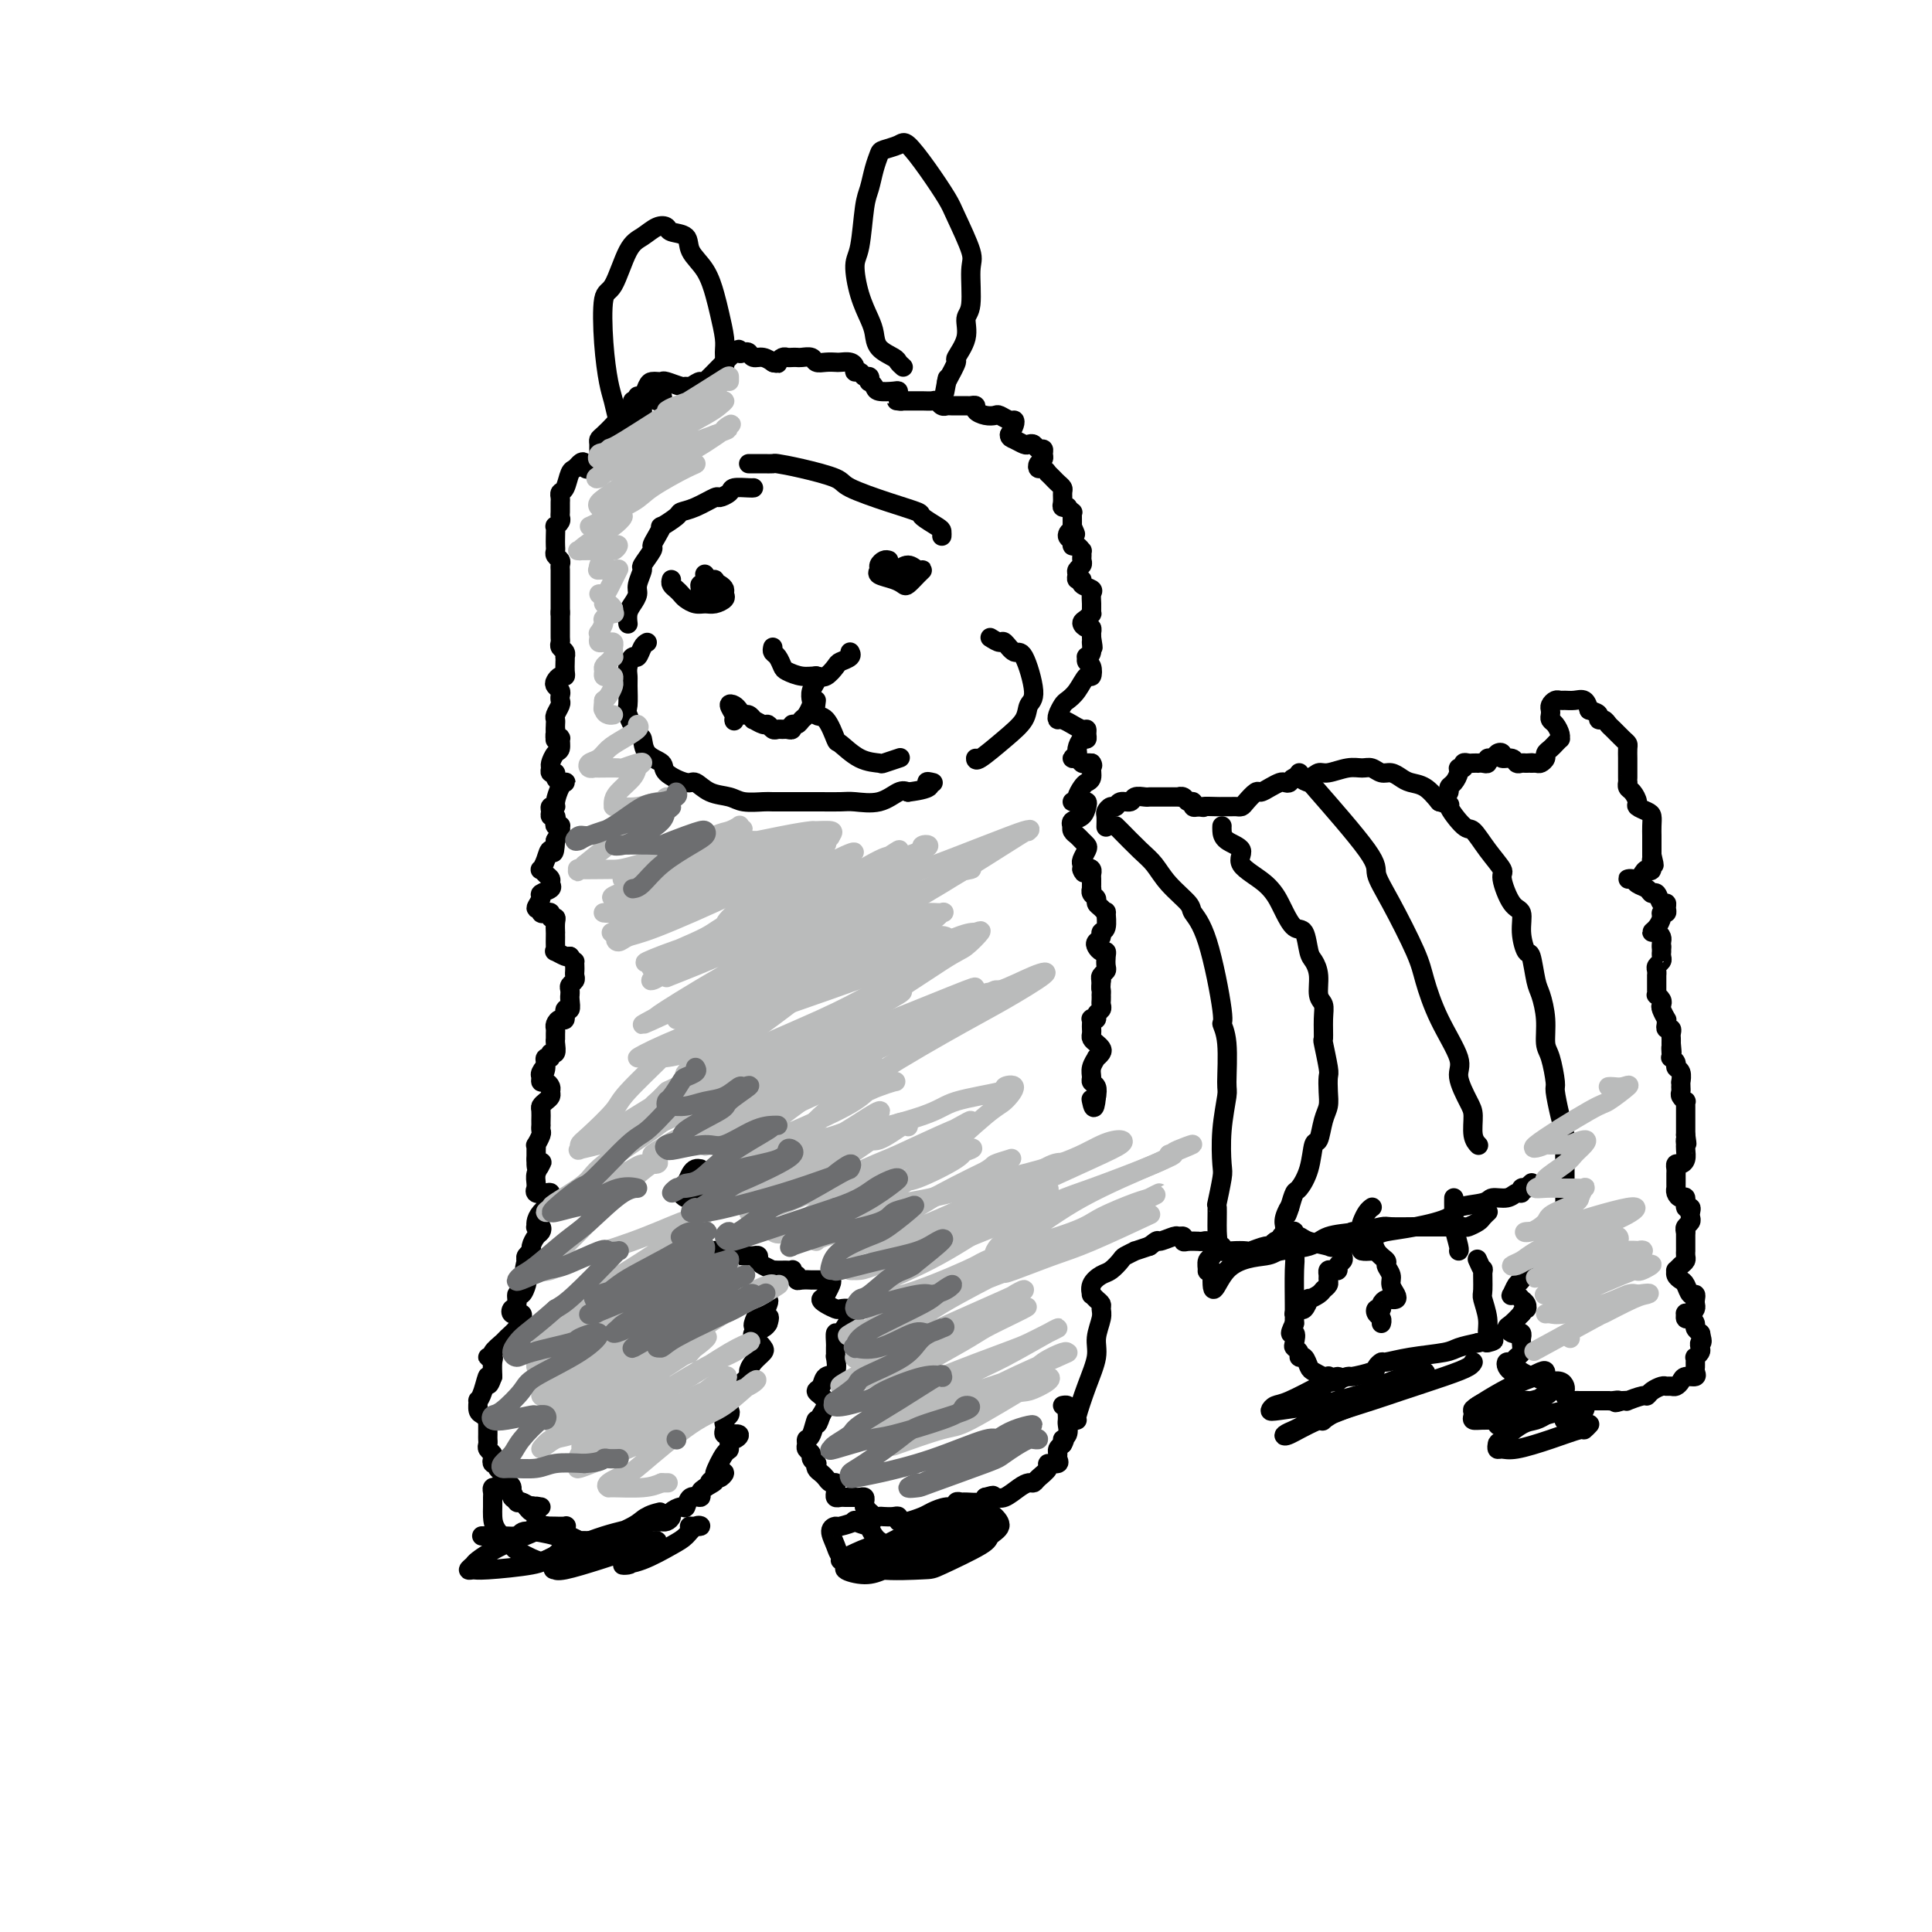 <svg viewBox='0 0 400 400' version='1.1' xmlns='http://www.w3.org/2000/svg' xmlns:xlink='http://www.w3.org/1999/xlink'><g fill='none' stroke='rgb(0,0,0)' stroke-width='4' stroke-linecap='round' stroke-linejoin='round'><path d='M132,91c0.424,-0.708 0.849,-1.415 1,-2c0.151,-0.585 0.029,-1.046 0,-2c-0.029,-0.954 0.033,-2.399 0,-3c-0.033,-0.601 -0.163,-0.357 0,-1c0.163,-0.643 0.619,-2.173 1,-3c0.381,-0.827 0.687,-0.950 1,-1c0.313,-0.050 0.633,-0.028 1,0c0.367,0.028 0.779,0.061 1,0c0.221,-0.061 0.249,-0.218 1,0c0.751,0.218 2.223,0.811 3,1c0.777,0.189 0.857,-0.024 1,0c0.143,0.024 0.349,0.287 1,0c0.651,-0.287 1.747,-1.124 2,-1c0.253,0.124 -0.335,1.209 1,0c1.335,-1.209 4.595,-4.712 6,-6c1.405,-1.288 0.956,-0.360 1,0c0.044,0.360 0.579,0.153 1,0c0.421,-0.153 0.726,-0.251 1,0c0.274,0.251 0.517,0.851 1,1c0.483,0.149 1.207,-0.152 2,0c0.793,0.152 1.655,0.758 2,1c0.345,0.242 0.172,0.121 0,0'/><path d='M160,75c1.416,0.370 0.957,0.295 1,0c0.043,-0.295 0.588,-0.811 1,-1c0.412,-0.189 0.692,-0.052 1,0c0.308,0.052 0.645,0.018 1,0c0.355,-0.018 0.728,-0.019 1,0c0.272,0.019 0.444,0.058 1,0c0.556,-0.058 1.496,-0.211 2,0c0.504,0.211 0.572,0.788 1,1c0.428,0.212 1.215,0.059 2,0c0.785,-0.059 1.569,-0.026 2,0c0.431,0.026 0.511,0.044 1,0c0.489,-0.044 1.388,-0.151 2,0c0.612,0.151 0.938,0.561 1,1c0.062,0.439 -0.141,0.906 0,1c0.141,0.094 0.625,-0.186 1,0c0.375,0.186 0.640,0.837 1,1c0.360,0.163 0.815,-0.163 1,0c0.185,0.163 0.098,0.814 0,1c-0.098,0.186 -0.208,-0.095 0,0c0.208,0.095 0.735,0.564 1,1c0.265,0.436 0.267,0.839 1,1c0.733,0.161 2.197,0.082 3,0c0.803,-0.082 0.944,-0.166 1,0c0.056,0.166 0.028,0.583 0,1'/><path d='M186,82c1.577,1.309 0.519,1.083 0,1c-0.519,-0.083 -0.500,-0.022 0,0c0.500,0.022 1.482,0.005 2,0c0.518,-0.005 0.572,0.002 1,0c0.428,-0.002 1.228,-0.015 2,0c0.772,0.015 1.514,0.057 2,0c0.486,-0.057 0.715,-0.211 1,0c0.285,0.211 0.625,0.789 1,1c0.375,0.211 0.784,0.056 1,0c0.216,-0.056 0.238,-0.012 1,0c0.762,0.012 2.262,-0.007 3,0c0.738,0.007 0.712,0.041 1,0c0.288,-0.041 0.888,-0.156 1,0c0.112,0.156 -0.265,0.582 0,1c0.265,0.418 1.171,0.830 2,1c0.829,0.170 1.582,0.100 2,0c0.418,-0.100 0.502,-0.231 1,0c0.498,0.231 1.412,0.825 2,1c0.588,0.175 0.851,-0.068 1,0c0.149,0.068 0.186,0.448 0,1c-0.186,0.552 -0.593,1.276 -1,2'/><path d='M209,90c-0.037,0.631 0.371,0.709 1,1c0.629,0.291 1.479,0.795 2,1c0.521,0.205 0.714,0.110 1,0c0.286,-0.110 0.666,-0.237 1,0c0.334,0.237 0.622,0.837 1,1c0.378,0.163 0.847,-0.110 1,0c0.153,0.110 -0.009,0.603 0,1c0.009,0.397 0.188,0.699 0,1c-0.188,0.301 -0.745,0.602 -1,1c-0.255,0.398 -0.209,0.894 0,1c0.209,0.106 0.581,-0.179 1,0c0.419,0.179 0.887,0.822 1,1c0.113,0.178 -0.127,-0.108 0,0c0.127,0.108 0.623,0.610 1,1c0.377,0.390 0.636,0.669 1,1c0.364,0.331 0.834,0.716 1,1c0.166,0.284 0.029,0.467 0,1c-0.029,0.533 0.048,1.415 0,2c-0.048,0.585 -0.223,0.874 0,1c0.223,0.126 0.844,0.088 1,0c0.156,-0.088 -0.154,-0.226 0,0c0.154,0.226 0.773,0.818 1,1c0.227,0.182 0.061,-0.044 0,0c-0.061,0.044 -0.016,0.358 0,1c0.016,0.642 0.005,1.612 0,2c-0.005,0.388 -0.002,0.194 0,0'/><path d='M222,109c1.161,2.653 0.562,1.284 0,1c-0.562,-0.284 -1.089,0.516 -1,1c0.089,0.484 0.794,0.651 1,1c0.206,0.349 -0.088,0.881 0,1c0.088,0.119 0.559,-0.175 1,0c0.441,0.175 0.851,0.820 1,1c0.149,0.180 0.036,-0.107 0,0c-0.036,0.107 0.005,0.606 0,1c-0.005,0.394 -0.055,0.684 0,1c0.055,0.316 0.215,0.658 0,1c-0.215,0.342 -0.806,0.683 -1,1c-0.194,0.317 0.008,0.610 0,1c-0.008,0.390 -0.226,0.877 0,1c0.226,0.123 0.898,-0.119 1,0c0.102,0.119 -0.365,0.600 0,1c0.365,0.400 1.563,0.719 2,1c0.437,0.281 0.115,0.523 0,1c-0.115,0.477 -0.021,1.188 0,2c0.021,0.812 -0.030,1.724 0,2c0.030,0.276 0.141,-0.085 0,0c-0.141,0.085 -0.535,0.615 -1,1c-0.465,0.385 -1.000,0.624 -1,1c0.000,0.376 0.536,0.888 1,1c0.464,0.112 0.856,-0.176 1,0c0.144,0.176 0.039,0.817 0,1c-0.039,0.183 -0.011,-0.090 0,0c0.011,0.090 0.006,0.545 0,1'/><path d='M226,132c0.602,3.681 0.108,1.382 0,1c-0.108,-0.382 0.171,1.153 0,2c-0.171,0.847 -0.791,1.006 -1,1c-0.209,-0.006 -0.006,-0.176 0,0c0.006,0.176 -0.186,0.698 0,1c0.186,0.302 0.751,0.386 1,1c0.249,0.614 0.183,1.760 0,2c-0.183,0.240 -0.484,-0.427 -1,0c-0.516,0.427 -1.249,1.947 -2,3c-0.751,1.053 -1.520,1.640 -2,2c-0.480,0.360 -0.671,0.493 -1,1c-0.329,0.507 -0.798,1.389 -1,2c-0.202,0.611 -0.139,0.952 0,1c0.139,0.048 0.353,-0.198 1,0c0.647,0.198 1.728,0.840 2,1c0.272,0.160 -0.266,-0.163 0,0c0.266,0.163 1.337,0.812 2,1c0.663,0.188 0.920,-0.087 1,0c0.080,0.087 -0.016,0.534 0,1c0.016,0.466 0.143,0.952 0,1c-0.143,0.048 -0.557,-0.342 -1,0c-0.443,0.342 -0.914,1.416 -1,2c-0.086,0.584 0.215,0.678 0,1c-0.215,0.322 -0.944,0.871 -1,1c-0.056,0.129 0.562,-0.161 1,0c0.438,0.161 0.695,0.774 1,1c0.305,0.226 0.659,0.065 1,0c0.341,-0.065 0.671,-0.032 1,0'/><path d='M226,158c0.451,0.583 0.078,0.541 0,1c-0.078,0.459 0.138,1.419 0,2c-0.138,0.581 -0.630,0.783 -1,1c-0.370,0.217 -0.618,0.451 -1,1c-0.382,0.549 -0.898,1.415 -1,2c-0.102,0.585 0.211,0.888 0,1c-0.211,0.112 -0.946,0.032 -1,0c-0.054,-0.032 0.572,-0.016 1,0c0.428,0.016 0.657,0.031 1,0c0.343,-0.031 0.799,-0.110 1,0c0.201,0.110 0.145,0.407 0,1c-0.145,0.593 -0.379,1.482 -1,2c-0.621,0.518 -1.627,0.663 -2,1c-0.373,0.337 -0.111,0.864 0,1c0.111,0.136 0.072,-0.118 0,0c-0.072,0.118 -0.176,0.608 0,1c0.176,0.392 0.632,0.686 1,1c0.368,0.314 0.649,0.647 1,1c0.351,0.353 0.774,0.724 1,1c0.226,0.276 0.257,0.455 0,1c-0.257,0.545 -0.800,1.454 -1,2c-0.200,0.546 -0.057,0.727 0,1c0.057,0.273 0.029,0.636 0,1'/><path d='M224,180c0.475,1.405 0.663,0.418 1,0c0.337,-0.418 0.822,-0.266 1,0c0.178,0.266 0.048,0.645 0,1c-0.048,0.355 -0.014,0.687 0,1c0.014,0.313 0.008,0.609 0,1c-0.008,0.391 -0.017,0.878 0,1c0.017,0.122 0.060,-0.123 0,0c-0.060,0.123 -0.222,0.612 0,1c0.222,0.388 0.830,0.676 1,1c0.170,0.324 -0.097,0.686 0,1c0.097,0.314 0.558,0.581 1,1c0.442,0.419 0.866,0.991 1,1c0.134,0.009 -0.020,-0.545 0,0c0.020,0.545 0.215,2.187 0,3c-0.215,0.813 -0.839,0.796 -1,1c-0.161,0.204 0.143,0.628 0,1c-0.143,0.372 -0.732,0.690 -1,1c-0.268,0.310 -0.216,0.612 0,1c0.216,0.388 0.595,0.863 1,1c0.405,0.137 0.837,-0.066 1,0c0.163,0.066 0.058,0.399 0,1c-0.058,0.601 -0.067,1.470 0,2c0.067,0.530 0.210,0.719 0,1c-0.210,0.281 -0.774,0.652 -1,1c-0.226,0.348 -0.113,0.674 0,1'/><path d='M228,203c-0.155,2.091 -0.042,1.817 0,2c0.042,0.183 0.012,0.823 0,1c-0.012,0.177 -0.007,-0.107 0,0c0.007,0.107 0.017,0.607 0,1c-0.017,0.393 -0.061,0.680 0,1c0.061,0.320 0.227,0.673 0,1c-0.227,0.327 -0.845,0.626 -1,1c-0.155,0.374 0.155,0.821 0,1c-0.155,0.179 -0.773,0.089 -1,0c-0.227,-0.089 -0.062,-0.179 0,0c0.062,0.179 0.019,0.625 0,1c-0.019,0.375 -0.016,0.678 0,1c0.016,0.322 0.044,0.663 0,1c-0.044,0.337 -0.159,0.669 0,1c0.159,0.331 0.594,0.662 1,1c0.406,0.338 0.785,0.685 1,1c0.215,0.315 0.268,0.599 0,1c-0.268,0.401 -0.857,0.920 -1,1c-0.143,0.080 0.162,-0.278 0,0c-0.162,0.278 -0.789,1.190 -1,2c-0.211,0.810 -0.005,1.516 0,2c0.005,0.484 -0.191,0.746 0,1c0.191,0.254 0.769,0.501 1,1c0.231,0.499 0.116,1.249 0,2'/><path d='M227,227c-0.381,3.940 -0.833,1.792 -1,1c-0.167,-0.792 -0.048,-0.226 0,0c0.048,0.226 0.024,0.113 0,0'/><path d='M132,82c0.000,0.000 0.100,0.100 0.1,0.1'/><path d='M136,83c0.437,-0.030 0.874,-0.060 1,0c0.126,0.060 -0.060,0.211 0,0c0.060,-0.211 0.367,-0.785 0,-1c-0.367,-0.215 -1.409,-0.073 -2,0c-0.591,0.073 -0.733,0.075 -1,0c-0.267,-0.075 -0.661,-0.227 -1,0c-0.339,0.227 -0.625,0.834 -1,1c-0.375,0.166 -0.839,-0.109 -1,0c-0.161,0.109 -0.018,0.603 0,1c0.018,0.397 -0.088,0.697 0,1c0.088,0.303 0.371,0.610 0,1c-0.371,0.390 -1.396,0.864 -2,1c-0.604,0.136 -0.789,-0.066 -1,0c-0.211,0.066 -0.449,0.402 -1,1c-0.551,0.598 -1.415,1.460 -2,2c-0.585,0.540 -0.892,0.758 -1,1c-0.108,0.242 -0.019,0.508 0,1c0.019,0.492 -0.033,1.209 0,2c0.033,0.791 0.152,1.654 0,2c-0.152,0.346 -0.576,0.173 -1,0'/><path d='M123,96c-1.952,2.181 -1.832,0.633 -2,0c-0.168,-0.633 -0.623,-0.353 -1,0c-0.377,0.353 -0.675,0.777 -1,1c-0.325,0.223 -0.675,0.245 -1,1c-0.325,0.755 -0.623,2.245 -1,3c-0.377,0.755 -0.833,0.776 -1,1c-0.167,0.224 -0.045,0.651 0,1c0.045,0.349 0.012,0.618 0,1c-0.012,0.382 -0.002,0.875 0,1c0.002,0.125 -0.003,-0.120 0,0c0.003,0.120 0.015,0.605 0,1c-0.015,0.395 -0.057,0.700 0,1c0.057,0.300 0.211,0.595 0,1c-0.211,0.405 -0.788,0.921 -1,1c-0.212,0.079 -0.058,-0.277 0,0c0.058,0.277 0.019,1.187 0,2c-0.019,0.813 -0.019,1.527 0,2c0.019,0.473 0.058,0.704 0,1c-0.058,0.296 -0.212,0.657 0,1c0.212,0.343 0.789,0.668 1,1c0.211,0.332 0.057,0.670 0,1c-0.057,0.330 -0.015,0.651 0,1c0.015,0.349 0.004,0.726 0,1c-0.004,0.274 -0.001,0.443 0,1c0.001,0.557 0.000,1.500 0,2c-0.000,0.500 -0.000,0.558 0,1c0.000,0.442 0.000,1.269 0,2c-0.000,0.731 -0.000,1.365 0,2'/><path d='M116,127c-0.000,3.527 -0.000,0.843 0,0c0.000,-0.843 0.000,0.155 0,1c-0.000,0.845 -0.001,1.536 0,2c0.001,0.464 0.004,0.701 0,1c-0.004,0.299 -0.015,0.658 0,1c0.015,0.342 0.057,0.665 0,1c-0.057,0.335 -0.211,0.680 0,1c0.211,0.320 0.788,0.614 1,1c0.212,0.386 0.057,0.864 0,1c-0.057,0.136 -0.018,-0.069 0,0c0.018,0.069 0.015,0.414 0,1c-0.015,0.586 -0.044,1.414 0,2c0.044,0.586 0.159,0.931 0,1c-0.159,0.069 -0.593,-0.136 -1,0c-0.407,0.136 -0.789,0.614 -1,1c-0.211,0.386 -0.252,0.680 0,1c0.252,0.320 0.796,0.667 1,1c0.204,0.333 0.069,0.653 0,1c-0.069,0.347 -0.071,0.723 0,1c0.071,0.277 0.215,0.455 0,1c-0.215,0.545 -0.790,1.455 -1,2c-0.210,0.545 -0.057,0.724 0,1c0.057,0.276 0.016,0.650 0,1c-0.016,0.350 -0.008,0.675 0,1'/><path d='M115,151c-0.138,3.881 0.016,1.583 0,1c-0.016,-0.583 -0.203,0.550 0,1c0.203,0.450 0.797,0.219 1,0c0.203,-0.219 0.016,-0.424 0,0c-0.016,0.424 0.138,1.477 0,2c-0.138,0.523 -0.569,0.518 -1,1c-0.431,0.482 -0.862,1.452 -1,2c-0.138,0.548 0.019,0.672 0,1c-0.019,0.328 -0.212,0.858 0,1c0.212,0.142 0.828,-0.106 1,0c0.172,0.106 -0.100,0.565 0,1c0.100,0.435 0.573,0.845 1,1c0.427,0.155 0.809,0.056 1,0c0.191,-0.056 0.191,-0.068 0,0c-0.191,0.068 -0.573,0.217 -1,1c-0.427,0.783 -0.900,2.200 -1,3c-0.100,0.800 0.173,0.984 0,1c-0.173,0.016 -0.792,-0.137 -1,0c-0.208,0.137 -0.004,0.562 0,1c0.004,0.438 -0.191,0.888 0,1c0.191,0.112 0.769,-0.114 1,0c0.231,0.114 0.115,0.569 0,1c-0.115,0.431 -0.230,0.839 0,1c0.230,0.161 0.804,0.074 1,0c0.196,-0.074 0.014,-0.135 0,0c-0.014,0.135 0.139,0.467 0,1c-0.139,0.533 -0.569,1.266 -1,2'/><path d='M115,174c-0.181,3.923 -0.634,2.231 -1,2c-0.366,-0.231 -0.644,0.999 -1,2c-0.356,1.001 -0.790,1.774 -1,2c-0.210,0.226 -0.198,-0.094 0,0c0.198,0.094 0.581,0.603 1,1c0.419,0.397 0.874,0.682 1,1c0.126,0.318 -0.076,0.667 0,1c0.076,0.333 0.431,0.648 0,1c-0.431,0.352 -1.647,0.739 -2,1c-0.353,0.261 0.157,0.396 0,1c-0.157,0.604 -0.980,1.677 -1,2c-0.020,0.323 0.764,-0.106 1,0c0.236,0.106 -0.077,0.746 0,1c0.077,0.254 0.542,0.122 1,0c0.458,-0.122 0.907,-0.235 1,0c0.093,0.235 -0.171,0.819 0,1c0.171,0.181 0.778,-0.040 1,0c0.222,0.040 0.059,0.343 0,1c-0.059,0.657 -0.015,1.669 0,2c0.015,0.331 0.002,-0.017 0,0c-0.002,0.017 0.006,0.401 0,1c-0.006,0.599 -0.026,1.415 0,2c0.026,0.585 0.100,0.940 0,1c-0.100,0.060 -0.373,-0.176 0,0c0.373,0.176 1.392,0.765 2,1c0.608,0.235 0.804,0.118 1,0'/><path d='M118,198c1.155,1.571 1.043,0.998 1,1c-0.043,0.002 -0.015,0.578 0,1c0.015,0.422 0.018,0.690 0,1c-0.018,0.310 -0.057,0.661 0,1c0.057,0.339 0.212,0.665 0,1c-0.212,0.335 -0.789,0.680 -1,1c-0.211,0.320 -0.055,0.616 0,1c0.055,0.384 0.011,0.857 0,1c-0.011,0.143 0.012,-0.045 0,0c-0.012,0.045 -0.059,0.323 0,1c0.059,0.677 0.222,1.754 0,2c-0.222,0.246 -0.830,-0.337 -1,0c-0.170,0.337 0.098,1.596 0,2c-0.098,0.404 -0.562,-0.045 -1,0c-0.438,0.045 -0.849,0.586 -1,1c-0.151,0.414 -0.041,0.701 0,1c0.041,0.299 0.012,0.610 0,1c-0.012,0.390 -0.007,0.860 0,1c0.007,0.140 0.017,-0.050 0,0c-0.017,0.050 -0.061,0.338 0,1c0.061,0.662 0.226,1.697 0,2c-0.226,0.303 -0.844,-0.125 -1,0c-0.156,0.125 0.150,0.803 0,1c-0.150,0.197 -0.757,-0.087 -1,0c-0.243,0.087 -0.121,0.543 0,1'/><path d='M113,220c-0.712,3.581 0.008,1.533 0,1c-0.008,-0.533 -0.744,0.449 -1,1c-0.256,0.551 -0.030,0.673 0,1c0.030,0.327 -0.135,0.861 0,1c0.135,0.139 0.569,-0.118 1,0c0.431,0.118 0.858,0.609 1,1c0.142,0.391 -0.000,0.681 0,1c0.000,0.319 0.144,0.666 0,1c-0.144,0.334 -0.574,0.654 -1,1c-0.426,0.346 -0.846,0.719 -1,1c-0.154,0.281 -0.042,0.471 0,1c0.042,0.529 0.012,1.397 0,2c-0.012,0.603 -0.007,0.940 0,1c0.007,0.060 0.016,-0.156 0,0c-0.016,0.156 -0.057,0.686 0,1c0.057,0.314 0.211,0.413 0,1c-0.211,0.587 -0.789,1.663 -1,2c-0.211,0.337 -0.057,-0.064 0,0c0.057,0.064 0.015,0.594 0,1c-0.015,0.406 -0.004,0.687 0,1c0.004,0.313 0.002,0.656 0,1'/><path d='M111,240c-0.099,3.346 0.653,1.709 1,1c0.347,-0.709 0.290,-0.492 0,0c-0.290,0.492 -0.811,1.260 -1,2c-0.189,0.740 -0.044,1.452 0,2c0.044,0.548 -0.012,0.930 0,1c0.012,0.070 0.094,-0.174 0,0c-0.094,0.174 -0.363,0.767 0,1c0.363,0.233 1.359,0.107 2,0c0.641,-0.107 0.928,-0.194 1,0c0.072,0.194 -0.072,0.668 0,1c0.072,0.332 0.358,0.520 0,1c-0.358,0.480 -1.360,1.252 -2,2c-0.640,0.748 -0.917,1.472 -1,2c-0.083,0.528 0.028,0.862 0,1c-0.028,0.138 -0.193,0.082 0,0c0.193,-0.082 0.746,-0.191 1,0c0.254,0.191 0.208,0.681 0,1c-0.208,0.319 -0.578,0.467 -1,1c-0.422,0.533 -0.897,1.452 -1,2c-0.103,0.548 0.164,0.724 0,1c-0.164,0.276 -0.761,0.650 -1,1c-0.239,0.350 -0.119,0.675 0,1'/><path d='M109,261c-0.774,2.649 -0.210,2.273 0,2c0.210,-0.273 0.066,-0.443 0,0c-0.066,0.443 -0.055,1.499 0,2c0.055,0.501 0.155,0.449 0,1c-0.155,0.551 -0.564,1.707 -1,2c-0.436,0.293 -0.897,-0.275 -1,0c-0.103,0.275 0.154,1.394 0,2c-0.154,0.606 -0.717,0.698 -1,1c-0.283,0.302 -0.286,0.815 0,1c0.286,0.185 0.859,0.041 1,0c0.141,-0.041 -0.151,0.020 0,0c0.151,-0.020 0.747,-0.123 1,0c0.253,0.123 0.165,0.470 0,1c-0.165,0.530 -0.407,1.242 -1,2c-0.593,0.758 -1.537,1.562 -2,2c-0.463,0.438 -0.446,0.509 -1,1c-0.554,0.491 -1.679,1.401 -2,2c-0.321,0.599 0.163,0.887 0,1c-0.163,0.113 -0.971,0.051 -1,0c-0.029,-0.051 0.723,-0.091 1,0c0.277,0.091 0.079,0.312 0,1c-0.079,0.688 -0.040,1.844 0,3'/><path d='M102,285c-1.265,3.565 -0.928,0.479 -1,0c-0.072,-0.479 -0.552,1.650 -1,3c-0.448,1.350 -0.862,1.921 -1,2c-0.138,0.079 0.002,-0.333 0,0c-0.002,0.333 -0.144,1.412 0,2c0.144,0.588 0.575,0.686 1,1c0.425,0.314 0.846,0.844 1,1c0.154,0.156 0.042,-0.060 0,0c-0.042,0.060 -0.012,0.397 0,1c0.012,0.603 0.007,1.471 0,2c-0.007,0.529 -0.016,0.719 0,1c0.016,0.281 0.056,0.653 0,1c-0.056,0.347 -0.207,0.667 0,1c0.207,0.333 0.774,0.677 1,1c0.226,0.323 0.112,0.625 0,1c-0.112,0.375 -0.222,0.821 0,1c0.222,0.179 0.777,0.089 1,0c0.223,-0.089 0.115,-0.178 0,0c-0.115,0.178 -0.237,0.624 0,1c0.237,0.376 0.832,0.682 1,1c0.168,0.318 -0.092,0.649 0,1c0.092,0.351 0.536,0.724 1,1c0.464,0.276 0.949,0.455 1,1c0.051,0.545 -0.332,1.454 0,2c0.332,0.546 1.381,0.727 2,1c0.619,0.273 0.810,0.636 1,1'/><path d='M109,312c1.403,1.849 0.912,0.470 1,0c0.088,-0.470 0.755,-0.031 1,0c0.245,0.031 0.066,-0.345 0,0c-0.066,0.345 -0.020,1.413 0,2c0.020,0.587 0.014,0.693 0,1c-0.014,0.307 -0.035,0.815 0,1c0.035,0.185 0.125,0.049 1,0c0.875,-0.049 2.535,-0.010 3,0c0.465,0.010 -0.266,-0.009 0,0c0.266,0.009 1.529,0.045 2,0c0.471,-0.045 0.149,-0.170 0,0c-0.149,0.170 -0.126,0.634 0,1c0.126,0.366 0.353,0.634 1,1c0.647,0.366 1.714,0.830 2,1c0.286,0.170 -0.208,0.046 0,0c0.208,-0.046 1.116,-0.012 2,0c0.884,0.012 1.742,0.003 2,0c0.258,-0.003 -0.084,-0.001 0,0c0.084,0.001 0.596,0.000 1,0c0.404,-0.000 0.702,-0.000 1,0'/><path d='M126,319c2.383,1.326 -0.161,1.140 1,0c1.161,-1.140 6.027,-3.233 8,-4c1.973,-0.767 1.055,-0.209 1,0c-0.055,0.209 0.754,0.067 1,0c0.246,-0.067 -0.071,-0.061 0,0c0.071,0.061 0.530,0.176 1,0c0.470,-0.176 0.951,-0.643 1,-1c0.049,-0.357 -0.333,-0.602 0,-1c0.333,-0.398 1.381,-0.947 2,-1c0.619,-0.053 0.810,0.389 1,0c0.190,-0.389 0.381,-1.609 1,-2c0.619,-0.391 1.667,0.049 2,0c0.333,-0.049 -0.048,-0.585 0,-1c0.048,-0.415 0.524,-0.707 1,-1'/><path d='M146,308c3.271,-1.863 1.449,-1.022 1,-1c-0.449,0.022 0.477,-0.775 1,-1c0.523,-0.225 0.644,0.121 1,0c0.356,-0.121 0.947,-0.710 1,-1c0.053,-0.290 -0.431,-0.282 -1,0c-0.569,0.282 -1.222,0.837 -1,0c0.222,-0.837 1.319,-3.065 2,-4c0.681,-0.935 0.945,-0.576 1,-1c0.055,-0.424 -0.100,-1.630 0,-2c0.100,-0.370 0.454,0.098 1,0c0.546,-0.098 1.285,-0.761 1,-1c-0.285,-0.239 -1.593,-0.053 -2,0c-0.407,0.053 0.086,-0.027 0,0c-0.086,0.027 -0.752,0.162 -1,0c-0.248,-0.162 -0.080,-0.622 0,-1c0.080,-0.378 0.071,-0.676 0,-1c-0.071,-0.324 -0.205,-0.674 0,-1c0.205,-0.326 0.747,-0.626 1,-1c0.253,-0.374 0.215,-0.821 0,-1c-0.215,-0.179 -0.608,-0.089 -1,0'/><path d='M150,292c0.555,-2.632 -0.057,-1.213 0,-1c0.057,0.213 0.784,-0.782 1,-1c0.216,-0.218 -0.078,0.341 0,0c0.078,-0.341 0.528,-1.582 1,-2c0.472,-0.418 0.965,-0.013 1,0c0.035,0.013 -0.390,-0.368 0,-1c0.390,-0.632 1.594,-1.517 2,-2c0.406,-0.483 0.015,-0.564 0,-1c-0.015,-0.436 0.346,-1.226 1,-2c0.654,-0.774 1.601,-1.531 2,-2c0.399,-0.469 0.249,-0.651 0,-1c-0.249,-0.349 -0.596,-0.867 -1,-1c-0.404,-0.133 -0.865,0.119 -1,0c-0.135,-0.119 0.057,-0.609 0,-1c-0.057,-0.391 -0.361,-0.682 0,-1c0.361,-0.318 1.389,-0.662 2,-1c0.611,-0.338 0.806,-0.669 1,-1'/><path d='M159,274c1.013,-2.819 -0.954,-0.867 -2,0c-1.046,0.867 -1.169,0.650 -1,0c0.169,-0.650 0.631,-1.733 1,-2c0.369,-0.267 0.646,0.282 1,0c0.354,-0.282 0.785,-1.396 1,-2c0.215,-0.604 0.215,-0.698 0,-1c-0.215,-0.302 -0.645,-0.813 -1,-1c-0.355,-0.187 -0.634,-0.050 -1,0c-0.366,0.050 -0.819,0.014 -1,0c-0.181,-0.014 -0.091,-0.007 0,0'/><path d='M145,242c-0.331,-0.061 -0.663,-0.122 -1,0c-0.337,0.122 -0.680,0.428 -1,1c-0.320,0.572 -0.619,1.411 -1,2c-0.381,0.589 -0.845,0.927 -1,1c-0.155,0.073 -0.000,-0.120 0,0c0.000,0.120 -0.154,0.554 0,1c0.154,0.446 0.615,0.906 1,1c0.385,0.094 0.692,-0.178 1,0c0.308,0.178 0.616,0.806 1,1c0.384,0.194 0.845,-0.045 1,0c0.155,0.045 0.003,0.376 0,1c-0.003,0.624 0.142,1.542 0,2c-0.142,0.458 -0.571,0.456 -1,1c-0.429,0.544 -0.858,1.633 -1,2c-0.142,0.367 0.003,0.011 0,0c-0.003,-0.011 -0.156,0.323 0,1c0.156,0.677 0.620,1.698 1,2c0.380,0.302 0.676,-0.116 1,0c0.324,0.116 0.674,0.767 1,1c0.326,0.233 0.626,0.048 1,0c0.374,-0.048 0.821,0.040 1,0c0.179,-0.040 0.089,-0.207 0,0c-0.089,0.207 -0.179,0.787 0,1c0.179,0.213 0.625,0.057 1,0c0.375,-0.057 0.679,-0.016 1,0c0.321,0.016 0.661,0.008 1,0'/><path d='M151,260c1.356,0.773 0.745,0.206 1,0c0.255,-0.206 1.374,-0.052 2,0c0.626,0.052 0.758,0.003 1,0c0.242,-0.003 0.594,0.042 1,0c0.406,-0.042 0.864,-0.169 1,0c0.136,0.169 -0.052,0.634 0,1c0.052,0.366 0.343,0.634 1,1c0.657,0.366 1.682,0.830 2,1c0.318,0.170 -0.069,0.046 0,0c0.069,-0.046 0.593,-0.013 1,0c0.407,0.013 0.696,0.008 1,0c0.304,-0.008 0.621,-0.017 1,0c0.379,0.017 0.819,0.061 1,0c0.181,-0.061 0.103,-0.227 0,0c-0.103,0.227 -0.230,0.845 0,1c0.230,0.155 0.816,-0.155 1,0c0.184,0.155 -0.035,0.773 0,1c0.035,0.227 0.324,0.061 1,0c0.676,-0.061 1.740,-0.017 2,0c0.260,0.017 -0.283,0.006 0,0c0.283,-0.006 1.393,-0.008 2,0c0.607,0.008 0.712,0.027 1,0c0.288,-0.027 0.757,-0.100 1,0c0.243,0.100 0.258,0.373 0,1c-0.258,0.627 -0.788,1.608 -1,2c-0.212,0.392 -0.106,0.196 0,0'/><path d='M171,268c-0.257,0.646 -0.899,0.760 -1,1c-0.101,0.240 0.341,0.604 1,1c0.659,0.396 1.536,0.824 2,1c0.464,0.176 0.515,0.100 1,0c0.485,-0.100 1.406,-0.225 2,0c0.594,0.225 0.863,0.801 1,1c0.137,0.199 0.142,0.022 0,0c-0.142,-0.022 -0.430,0.112 -1,1c-0.570,0.888 -1.421,2.529 -2,3c-0.579,0.471 -0.887,-0.229 -1,0c-0.113,0.229 -0.030,1.386 0,2c0.030,0.614 0.008,0.683 0,1c-0.008,0.317 -0.000,0.880 0,1c0.000,0.120 -0.007,-0.204 0,0c0.007,0.204 0.027,0.937 0,1c-0.027,0.063 -0.103,-0.544 0,0c0.103,0.544 0.384,2.240 0,3c-0.384,0.760 -1.434,0.586 -2,1c-0.566,0.414 -0.649,1.417 -1,2c-0.351,0.583 -0.969,0.747 -1,1c-0.031,0.253 0.525,0.595 1,1c0.475,0.405 0.870,0.871 1,1c0.130,0.129 -0.003,-0.081 0,0c0.003,0.081 0.144,0.452 0,1c-0.144,0.548 -0.572,1.274 -1,2'/><path d='M170,293c-1.111,3.461 -0.887,1.112 -1,1c-0.113,-0.112 -0.562,2.011 -1,3c-0.438,0.989 -0.864,0.842 -1,1c-0.136,0.158 0.020,0.621 0,1c-0.020,0.379 -0.215,0.675 0,1c0.215,0.325 0.842,0.678 1,1c0.158,0.322 -0.151,0.611 0,1c0.151,0.389 0.761,0.877 1,1c0.239,0.123 0.105,-0.121 0,0c-0.105,0.121 -0.182,0.606 0,1c0.182,0.394 0.623,0.697 1,1c0.377,0.303 0.690,0.606 1,1c0.310,0.394 0.618,0.880 1,1c0.382,0.120 0.837,-0.126 1,0c0.163,0.126 0.032,0.622 0,1c-0.032,0.378 0.033,0.637 0,1c-0.033,0.363 -0.163,0.829 0,1c0.163,0.171 0.621,0.046 1,0c0.379,-0.046 0.680,-0.013 1,0c0.320,0.013 0.660,0.006 1,0c0.340,-0.006 0.679,-0.013 1,0c0.321,0.013 0.622,0.045 1,0c0.378,-0.045 0.833,-0.166 1,0c0.167,0.166 0.048,0.619 0,1c-0.048,0.381 -0.024,0.691 0,1'/><path d='M179,312c2.036,2.022 1.126,1.078 1,1c-0.126,-0.078 0.530,0.710 1,1c0.470,0.290 0.752,0.082 1,0c0.248,-0.082 0.462,-0.036 1,0c0.538,0.036 1.399,0.063 2,0c0.601,-0.063 0.942,-0.216 1,0c0.058,0.216 -0.165,0.801 0,1c0.165,0.199 0.719,0.011 1,0c0.281,-0.011 0.290,0.156 1,0c0.710,-0.156 2.123,-0.634 3,-1c0.877,-0.366 1.219,-0.620 2,-1c0.781,-0.380 2.000,-0.887 3,-1c1.000,-0.113 1.781,0.167 2,0c0.219,-0.167 -0.124,-0.779 0,-1c0.124,-0.221 0.714,-0.049 1,0c0.286,0.049 0.269,-0.025 1,0c0.731,0.025 2.209,0.150 3,0c0.791,-0.150 0.896,-0.575 1,-1'/><path d='M204,310c2.663,-0.766 1.319,-0.181 1,0c-0.319,0.181 0.387,-0.042 1,0c0.613,0.042 1.132,0.349 2,0c0.868,-0.349 2.083,-1.354 3,-2c0.917,-0.646 1.536,-0.934 2,-1c0.464,-0.066 0.773,0.088 1,0c0.227,-0.088 0.372,-0.419 1,-1c0.628,-0.581 1.738,-1.413 2,-2c0.262,-0.587 -0.323,-0.931 0,-1c0.323,-0.069 1.553,0.136 2,0c0.447,-0.136 0.109,-0.614 0,-1c-0.109,-0.386 0.009,-0.681 0,-1c-0.009,-0.319 -0.145,-0.663 0,-1c0.145,-0.337 0.573,-0.669 1,-1'/><path d='M220,299c0.868,-1.433 0.036,-1.014 0,-1c-0.036,0.014 0.722,-0.377 1,-1c0.278,-0.623 0.075,-1.477 0,-2c-0.075,-0.523 -0.024,-0.715 0,-1c0.024,-0.285 0.020,-0.665 0,-1c-0.020,-0.335 -0.057,-0.626 0,-1c0.057,-0.374 0.208,-0.831 0,-1c-0.208,-0.169 -0.774,-0.048 -1,0c-0.226,0.048 -0.113,0.024 0,0'/><path d='M229,171c-0.006,0.205 -0.012,0.410 0,0c0.012,-0.410 0.044,-1.434 0,-2c-0.044,-0.566 -0.162,-0.672 0,-1c0.162,-0.328 0.606,-0.876 1,-1c0.394,-0.124 0.739,0.177 1,0c0.261,-0.177 0.437,-0.832 1,-1c0.563,-0.168 1.513,0.151 2,0c0.487,-0.151 0.512,-0.773 1,-1c0.488,-0.227 1.438,-0.061 2,0c0.562,0.061 0.737,0.016 1,0c0.263,-0.016 0.616,-0.004 1,0c0.384,0.004 0.800,0.000 1,0c0.200,-0.000 0.186,0.004 1,0c0.814,-0.004 2.457,-0.016 3,0c0.543,0.016 -0.013,0.061 0,0c0.013,-0.061 0.595,-0.226 1,0c0.405,0.226 0.634,0.844 1,1c0.366,0.156 0.868,-0.150 1,0c0.132,0.150 -0.105,0.757 0,1c0.105,0.243 0.553,0.121 1,0'/><path d='M248,167c2.064,0.309 0.724,0.083 1,0c0.276,-0.083 2.168,-0.022 3,0c0.832,0.022 0.603,0.004 1,0c0.397,-0.004 1.420,0.005 2,0c0.580,-0.005 0.718,-0.025 1,0c0.282,0.025 0.708,0.095 1,0c0.292,-0.095 0.449,-0.355 1,-1c0.551,-0.645 1.495,-1.676 2,-2c0.505,-0.324 0.569,0.058 1,0c0.431,-0.058 1.227,-0.555 2,-1c0.773,-0.445 1.523,-0.836 2,-1c0.477,-0.164 0.680,-0.101 1,0c0.320,0.101 0.755,0.238 1,0c0.245,-0.238 0.299,-0.852 1,-1c0.701,-0.148 2.050,0.171 3,0c0.950,-0.171 1.500,-0.831 2,-1c0.500,-0.169 0.949,0.155 2,0c1.051,-0.155 2.704,-0.788 4,-1c1.296,-0.212 2.234,-0.001 3,0c0.766,0.001 1.359,-0.207 2,0c0.641,0.207 1.329,0.827 2,1c0.671,0.173 1.323,-0.103 2,0c0.677,0.103 1.377,0.584 2,1c0.623,0.416 1.168,0.766 2,1c0.832,0.234 1.952,0.353 3,1c1.048,0.647 2.024,1.824 3,3'/><path d='M298,166c3.233,1.070 1.817,0.245 2,1c0.183,0.755 1.967,3.091 3,4c1.033,0.909 1.316,0.391 2,1c0.684,0.609 1.771,2.346 3,4c1.229,1.654 2.602,3.225 3,4c0.398,0.775 -0.177,0.755 0,2c0.177,1.245 1.108,3.755 2,5c0.892,1.245 1.745,1.226 2,2c0.255,0.774 -0.087,2.341 0,4c0.087,1.659 0.602,3.412 1,4c0.398,0.588 0.680,0.013 1,1c0.320,0.987 0.677,3.535 1,5c0.323,1.465 0.612,1.846 1,3c0.388,1.154 0.874,3.079 1,5c0.126,1.921 -0.107,3.836 0,5c0.107,1.164 0.554,1.576 1,3c0.446,1.424 0.890,3.859 1,5c0.110,1.141 -0.114,0.989 0,2c0.114,1.011 0.566,3.187 1,5c0.434,1.813 0.848,3.265 1,4c0.152,0.735 0.041,0.753 0,2c-0.041,1.247 -0.011,3.723 0,5c0.011,1.277 0.003,1.354 0,2c-0.003,0.646 -0.001,1.862 0,3c0.001,1.138 0.000,2.200 0,3c-0.000,0.800 -0.000,1.338 0,2c0.000,0.662 0.000,1.447 0,2c-0.000,0.553 -0.000,0.872 0,1c0.000,0.128 0.000,0.064 0,0'/><path d='M253,171c-0.013,0.239 -0.026,0.478 0,1c0.026,0.522 0.091,1.327 1,2c0.909,0.673 2.663,1.214 3,2c0.337,0.786 -0.741,1.815 0,3c0.741,1.185 3.301,2.524 5,4c1.699,1.476 2.535,3.089 3,4c0.465,0.911 0.558,1.122 1,2c0.442,0.878 1.233,2.425 2,3c0.767,0.575 1.511,0.178 2,1c0.489,0.822 0.723,2.863 1,4c0.277,1.137 0.596,1.370 1,2c0.404,0.630 0.893,1.659 1,3c0.107,1.341 -0.169,2.996 0,4c0.169,1.004 0.781,1.358 1,2c0.219,0.642 0.045,1.571 0,3c-0.045,1.429 0.040,3.358 0,4c-0.040,0.642 -0.206,-0.005 0,1c0.206,1.005 0.784,3.660 1,5c0.216,1.340 0.069,1.365 0,2c-0.069,0.635 -0.060,1.879 0,3c0.060,1.121 0.172,2.119 0,3c-0.172,0.881 -0.627,1.644 -1,3c-0.373,1.356 -0.663,3.303 -1,4c-0.337,0.697 -0.720,0.142 -1,1c-0.280,0.858 -0.456,3.127 -1,5c-0.544,1.873 -1.454,3.350 -2,4c-0.546,0.650 -0.727,0.471 -1,1c-0.273,0.529 -0.636,1.764 -1,3'/><path d='M267,250c-1.176,3.156 -0.116,0.545 0,0c0.116,-0.545 -0.711,0.977 -1,2c-0.289,1.023 -0.040,1.546 0,2c0.040,0.454 -0.130,0.839 0,1c0.130,0.161 0.560,0.099 1,0c0.440,-0.099 0.889,-0.233 1,0c0.111,0.233 -0.117,0.835 0,1c0.117,0.165 0.578,-0.106 1,0c0.422,0.106 0.806,0.589 2,1c1.194,0.411 3.197,0.749 4,1c0.803,0.251 0.405,0.415 2,0c1.595,-0.415 5.183,-1.410 7,-2c1.817,-0.590 1.863,-0.773 3,-1c1.137,-0.227 3.363,-0.496 6,-1c2.637,-0.504 5.683,-1.244 7,-2c1.317,-0.756 0.906,-1.527 2,-2c1.094,-0.473 3.695,-0.648 5,-1c1.305,-0.352 1.315,-0.883 2,-1c0.685,-0.117 2.044,0.179 3,0c0.956,-0.179 1.509,-0.831 2,-1c0.491,-0.169 0.920,0.147 1,0c0.080,-0.147 -0.188,-0.758 0,-1c0.188,-0.242 0.834,-0.116 1,0c0.166,0.116 -0.148,0.224 0,0c0.148,-0.224 0.756,-0.778 1,-1c0.244,-0.222 0.122,-0.111 0,0'/><path d='M299,165c0.444,-0.326 0.888,-0.652 1,-1c0.112,-0.348 -0.110,-0.719 0,-1c0.110,-0.281 0.550,-0.471 1,-1c0.450,-0.529 0.908,-1.396 1,-2c0.092,-0.604 -0.183,-0.947 0,-1c0.183,-0.053 0.824,0.182 1,0c0.176,-0.182 -0.111,-0.781 0,-1c0.111,-0.219 0.621,-0.059 1,0c0.379,0.059 0.627,0.017 1,0c0.373,-0.017 0.870,-0.009 1,0c0.130,0.009 -0.106,0.017 0,0c0.106,-0.017 0.553,-0.061 1,0c0.447,0.061 0.895,0.225 1,0c0.105,-0.225 -0.131,-0.841 0,-1c0.131,-0.159 0.630,0.138 1,0c0.370,-0.138 0.610,-0.713 1,-1c0.390,-0.287 0.931,-0.287 1,0c0.069,0.287 -0.332,0.861 0,1c0.332,0.139 1.398,-0.159 2,0c0.602,0.159 0.739,0.774 1,1c0.261,0.226 0.646,0.065 1,0c0.354,-0.065 0.677,-0.032 1,0'/><path d='M316,158c2.343,-0.151 1.201,-0.029 1,0c-0.201,0.029 0.538,-0.034 1,0c0.462,0.034 0.648,0.164 1,0c0.352,-0.164 0.869,-0.622 1,-1c0.131,-0.378 -0.123,-0.675 0,-1c0.123,-0.325 0.622,-0.677 1,-1c0.378,-0.323 0.634,-0.615 1,-1c0.366,-0.385 0.840,-0.863 1,-1c0.160,-0.137 0.004,0.065 0,0c-0.004,-0.065 0.143,-0.399 0,-1c-0.143,-0.601 -0.575,-1.470 -1,-2c-0.425,-0.530 -0.843,-0.720 -1,-1c-0.157,-0.280 -0.053,-0.649 0,-1c0.053,-0.351 0.055,-0.683 0,-1c-0.055,-0.317 -0.167,-0.621 0,-1c0.167,-0.379 0.612,-0.835 1,-1c0.388,-0.165 0.720,-0.039 1,0c0.280,0.039 0.508,-0.010 1,0c0.492,0.010 1.248,0.080 2,0c0.752,-0.080 1.501,-0.308 2,0c0.499,0.308 0.750,1.154 1,2'/><path d='M329,147c1.394,0.471 1.878,0.650 2,1c0.122,0.350 -0.118,0.871 0,1c0.118,0.129 0.596,-0.134 1,0c0.404,0.134 0.735,0.665 1,1c0.265,0.335 0.463,0.475 1,1c0.537,0.525 1.412,1.436 2,2c0.588,0.564 0.890,0.780 1,1c0.110,0.220 0.030,0.444 0,1c-0.030,0.556 -0.008,1.445 0,2c0.008,0.555 0.002,0.775 0,1c-0.002,0.225 -0.001,0.456 0,1c0.001,0.544 0.003,1.402 0,2c-0.003,0.598 -0.011,0.938 0,1c0.011,0.062 0.040,-0.152 0,0c-0.040,0.152 -0.148,0.671 0,1c0.148,0.329 0.551,0.469 1,1c0.449,0.531 0.943,1.454 1,2c0.057,0.546 -0.325,0.713 0,1c0.325,0.287 1.355,0.692 2,1c0.645,0.308 0.905,0.520 1,1c0.095,0.480 0.025,1.228 0,2c-0.025,0.772 -0.007,1.568 0,2c0.007,0.432 0.002,0.501 0,1c-0.002,0.499 -0.001,1.428 0,2c0.001,0.572 0.000,0.786 0,1'/><path d='M342,177c0.915,3.815 0.204,1.352 0,1c-0.204,-0.352 0.101,1.408 0,2c-0.101,0.592 -0.606,0.015 -1,0c-0.394,-0.015 -0.677,0.531 -1,1c-0.323,0.469 -0.687,0.861 -1,1c-0.313,0.139 -0.574,0.026 -1,0c-0.426,-0.026 -1.015,0.036 -1,0c0.015,-0.036 0.634,-0.169 1,0c0.366,0.169 0.479,0.642 1,1c0.521,0.358 1.450,0.603 2,1c0.550,0.397 0.721,0.946 1,1c0.279,0.054 0.664,-0.388 1,0c0.336,0.388 0.622,1.606 1,2c0.378,0.394 0.848,-0.036 1,0c0.152,0.036 -0.014,0.538 0,1c0.014,0.462 0.210,0.884 0,1c-0.210,0.116 -0.824,-0.075 -1,0c-0.176,0.075 0.086,0.415 0,1c-0.086,0.585 -0.520,1.414 -1,2c-0.480,0.586 -1.004,0.931 -1,1c0.004,0.069 0.537,-0.136 1,0c0.463,0.136 0.855,0.614 1,1c0.145,0.386 0.041,0.682 0,1c-0.041,0.318 -0.021,0.659 0,1'/><path d='M344,196c0.004,1.571 0.015,0.998 0,1c-0.015,0.002 -0.057,0.579 0,1c0.057,0.421 0.211,0.686 0,1c-0.211,0.314 -0.789,0.675 -1,1c-0.211,0.325 -0.057,0.612 0,1c0.057,0.388 0.015,0.877 0,1c-0.015,0.123 -0.004,-0.121 0,0c0.004,0.121 0.000,0.606 0,1c-0.000,0.394 0.004,0.697 0,1c-0.004,0.303 -0.015,0.606 0,1c0.015,0.394 0.056,0.878 0,1c-0.056,0.122 -0.207,-0.117 0,0c0.207,0.117 0.773,0.591 1,1c0.227,0.409 0.114,0.753 0,1c-0.114,0.247 -0.228,0.396 0,1c0.228,0.604 0.797,1.664 1,2c0.203,0.336 0.040,-0.051 0,0c-0.040,0.051 0.042,0.538 0,1c-0.042,0.462 -0.207,0.897 0,1c0.207,0.103 0.788,-0.127 1,0c0.212,0.127 0.057,0.611 0,1c-0.057,0.389 -0.016,0.683 0,1c0.016,0.317 0.008,0.659 0,1'/><path d='M346,216c0.311,3.277 0.087,1.469 0,1c-0.087,-0.469 -0.038,0.399 0,1c0.038,0.601 0.067,0.933 0,1c-0.067,0.067 -0.228,-0.132 0,0c0.228,0.132 0.846,0.595 1,1c0.154,0.405 -0.155,0.753 0,1c0.155,0.247 0.774,0.395 1,1c0.226,0.605 0.060,1.667 0,2c-0.060,0.333 -0.012,-0.065 0,0c0.012,0.065 -0.011,0.591 0,1c0.011,0.409 0.055,0.701 0,1c-0.055,0.299 -0.211,0.605 0,1c0.211,0.395 0.789,0.879 1,1c0.211,0.121 0.057,-0.123 0,0c-0.057,0.123 -0.015,0.611 0,1c0.015,0.389 0.004,0.678 0,1c-0.004,0.322 -0.001,0.678 0,1c0.001,0.322 0.000,0.611 0,1c-0.000,0.389 -0.000,0.877 0,1c0.000,0.123 0.000,-0.121 0,0c-0.000,0.121 -0.000,0.606 0,1c0.000,0.394 0.000,0.697 0,1'/><path d='M349,235c0.464,3.103 0.125,1.360 0,1c-0.125,-0.360 -0.036,0.664 0,1c0.036,0.336 0.020,-0.016 0,0c-0.020,0.016 -0.044,0.400 0,1c0.044,0.600 0.155,1.418 0,2c-0.155,0.582 -0.578,0.930 -1,1c-0.422,0.070 -0.845,-0.136 -1,0c-0.155,0.136 -0.042,0.615 0,1c0.042,0.385 0.011,0.677 0,1c-0.011,0.323 -0.004,0.678 0,1c0.004,0.322 0.004,0.613 0,1c-0.004,0.387 -0.011,0.872 0,1c0.011,0.128 0.040,-0.102 0,0c-0.040,0.102 -0.151,0.534 0,1c0.151,0.466 0.562,0.965 1,1c0.438,0.035 0.902,-0.394 1,0c0.098,0.394 -0.169,1.611 0,2c0.169,0.389 0.774,-0.051 1,0c0.226,0.051 0.074,0.591 0,1c-0.074,0.409 -0.072,0.687 0,1c0.072,0.313 0.212,0.661 0,1c-0.212,0.339 -0.775,0.668 -1,1c-0.225,0.332 -0.113,0.666 0,1'/><path d='M349,255c0.000,3.061 0.000,0.714 0,0c-0.000,-0.714 -0.000,0.204 0,1c0.000,0.796 0.001,1.470 0,2c-0.001,0.530 -0.003,0.915 0,1c0.003,0.085 0.011,-0.131 0,0c-0.011,0.131 -0.041,0.609 0,1c0.041,0.391 0.154,0.696 0,1c-0.154,0.304 -0.574,0.607 -1,1c-0.426,0.393 -0.857,0.878 -1,1c-0.143,0.122 0.003,-0.117 0,0c-0.003,0.117 -0.155,0.591 0,1c0.155,0.409 0.616,0.754 1,1c0.384,0.246 0.691,0.395 1,1c0.309,0.605 0.619,1.668 1,2c0.381,0.332 0.831,-0.065 1,0c0.169,0.065 0.055,0.592 0,1c-0.055,0.408 -0.053,0.697 0,1c0.053,0.303 0.157,0.621 0,1c-0.157,0.379 -0.575,0.819 -1,1c-0.425,0.181 -0.856,0.104 -1,0c-0.144,-0.104 -0.001,-0.235 0,0c0.001,0.235 -0.140,0.837 0,1c0.140,0.163 0.560,-0.114 1,0c0.440,0.114 0.902,0.618 1,1c0.098,0.382 -0.166,0.641 0,1c0.166,0.359 0.762,0.817 1,1c0.238,0.183 0.119,0.092 0,0'/><path d='M352,276c0.778,2.415 0.223,1.953 0,2c-0.223,0.047 -0.112,0.604 0,1c0.112,0.396 0.226,0.631 0,1c-0.226,0.369 -0.793,0.872 -1,1c-0.207,0.128 -0.054,-0.119 0,0c0.054,0.119 0.008,0.606 0,1c-0.008,0.394 0.023,0.697 0,1c-0.023,0.303 -0.100,0.607 0,1c0.100,0.393 0.378,0.876 0,1c-0.378,0.124 -1.411,-0.110 -2,0c-0.589,0.110 -0.734,0.565 -1,1c-0.266,0.435 -0.652,0.851 -1,1c-0.348,0.149 -0.657,0.030 -1,0c-0.343,-0.030 -0.720,0.029 -1,0c-0.280,-0.029 -0.465,-0.148 -1,0c-0.535,0.148 -1.421,0.561 -2,1c-0.579,0.439 -0.851,0.902 -1,1c-0.149,0.098 -0.174,-0.170 -1,0c-0.826,0.170 -2.453,0.776 -3,1c-0.547,0.224 -0.013,0.064 0,0c0.013,-0.064 -0.493,-0.032 -1,0'/><path d='M336,290c-2.505,0.774 -1.266,0.207 -1,0c0.266,-0.207 -0.439,-0.056 -1,0c-0.561,0.056 -0.976,0.015 -1,0c-0.024,-0.015 0.343,-0.004 0,0c-0.343,0.004 -1.398,0.001 -2,0c-0.602,-0.001 -0.753,-0.000 -1,0c-0.247,0.000 -0.591,-0.000 -1,0c-0.409,0.000 -0.883,0.001 -1,0c-0.117,-0.001 0.123,-0.003 0,0c-0.123,0.003 -0.607,0.012 -1,0c-0.393,-0.012 -0.693,-0.044 -1,0c-0.307,0.044 -0.620,0.166 -1,0c-0.380,-0.166 -0.826,-0.619 -1,-1c-0.174,-0.381 -0.074,-0.691 0,-1c0.074,-0.309 0.123,-0.619 0,-1c-0.123,-0.381 -0.418,-0.833 -1,-1c-0.582,-0.167 -1.452,-0.048 -2,0c-0.548,0.048 -0.774,0.024 -1,0'/><path d='M320,286c-2.648,-0.841 -1.269,-0.943 -1,-1c0.269,-0.057 -0.572,-0.068 -1,0c-0.428,0.068 -0.443,0.215 -1,0c-0.557,-0.215 -1.655,-0.792 -2,-1c-0.345,-0.208 0.065,-0.046 0,0c-0.065,0.046 -0.603,-0.025 -1,0c-0.397,0.025 -0.654,0.147 -1,0c-0.346,-0.147 -0.783,-0.563 -1,-1c-0.217,-0.437 -0.216,-0.894 0,-1c0.216,-0.106 0.646,0.141 1,0c0.354,-0.141 0.632,-0.668 1,-1c0.368,-0.332 0.828,-0.467 1,-1c0.172,-0.533 0.058,-1.462 0,-2c-0.058,-0.538 -0.058,-0.683 0,-1c0.058,-0.317 0.175,-0.805 0,-1c-0.175,-0.195 -0.642,-0.098 -1,0c-0.358,0.098 -0.607,0.198 -1,0c-0.393,-0.198 -0.930,-0.692 -1,-1c-0.070,-0.308 0.327,-0.429 1,-1c0.673,-0.571 1.621,-1.592 2,-2c0.379,-0.408 0.190,-0.204 0,0'/><path d='M315,272c0.673,-1.730 0.857,-1.056 1,-1c0.143,0.056 0.245,-0.507 0,-1c-0.245,-0.493 -0.837,-0.915 -1,-1c-0.163,-0.085 0.103,0.166 0,0c-0.103,-0.166 -0.575,-0.750 -1,-1c-0.425,-0.250 -0.804,-0.166 -1,0c-0.196,0.166 -0.210,0.412 0,0c0.210,-0.412 0.645,-1.483 1,-2c0.355,-0.517 0.631,-0.479 1,-1c0.369,-0.521 0.830,-1.602 1,-2c0.170,-0.398 0.049,-0.114 0,0c-0.049,0.114 -0.024,0.057 0,0'/><path d='M223,294c-0.164,0.100 -0.327,0.199 0,-1c0.327,-1.199 1.145,-3.697 2,-6c0.855,-2.303 1.746,-4.410 2,-6c0.254,-1.590 -0.131,-2.663 0,-4c0.131,-1.337 0.777,-2.937 1,-4c0.223,-1.063 0.022,-1.590 0,-2c-0.022,-0.410 0.136,-0.704 0,-1c-0.136,-0.296 -0.566,-0.594 -1,-1c-0.434,-0.406 -0.871,-0.920 -1,-1c-0.129,-0.080 0.049,0.273 0,0c-0.049,-0.273 -0.327,-1.172 0,-2c0.327,-0.828 1.259,-1.585 2,-2c0.741,-0.415 1.293,-0.489 2,-1c0.707,-0.511 1.571,-1.460 2,-2c0.429,-0.540 0.424,-0.670 1,-1c0.576,-0.330 1.732,-0.858 2,-1c0.268,-0.142 -0.352,0.102 0,0c0.352,-0.102 1.676,-0.551 3,-1'/><path d='M238,258c2.139,-1.712 1.487,-0.991 2,-1c0.513,-0.009 2.192,-0.749 3,-1c0.808,-0.251 0.746,-0.015 1,0c0.254,0.015 0.824,-0.192 1,0c0.176,0.192 -0.041,0.784 0,1c0.041,0.216 0.340,0.057 1,0c0.660,-0.057 1.681,-0.011 2,0c0.319,0.011 -0.064,-0.012 0,0c0.064,0.012 0.576,0.060 1,0c0.424,-0.060 0.759,-0.226 1,0c0.241,0.226 0.387,0.845 1,1c0.613,0.155 1.692,-0.154 2,0c0.308,0.154 -0.156,0.769 0,1c0.156,0.231 0.931,0.077 2,0c1.069,-0.077 2.433,-0.077 3,0c0.567,0.077 0.337,0.231 1,0c0.663,-0.231 2.219,-0.846 3,-1c0.781,-0.154 0.787,0.155 1,0c0.213,-0.155 0.634,-0.772 1,-1c0.366,-0.228 0.676,-0.065 1,0c0.324,0.065 0.662,0.033 1,0'/><path d='M266,257c4.356,-0.378 1.244,-0.822 0,-1c-1.244,-0.178 -0.622,-0.089 0,0'/><path d='M231,171c-0.012,-0.010 -0.024,-0.019 0,0c0.024,0.019 0.084,0.068 1,1c0.916,0.932 2.688,2.749 4,4c1.312,1.251 2.164,1.938 3,3c0.836,1.062 1.658,2.499 3,4c1.342,1.501 3.206,3.066 4,4c0.794,0.934 0.518,1.239 1,2c0.482,0.761 1.723,1.980 3,6c1.277,4.020 2.592,10.841 3,14c0.408,3.159 -0.091,2.656 0,3c0.091,0.344 0.770,1.535 1,4c0.230,2.465 0.010,6.204 0,8c-0.010,1.796 0.190,1.649 0,3c-0.190,1.351 -0.769,4.200 -1,7c-0.231,2.800 -0.115,5.552 0,7c0.115,1.448 0.228,1.593 0,3c-0.228,1.407 -0.797,4.078 -1,5c-0.203,0.922 -0.039,0.097 0,1c0.039,0.903 -0.046,3.536 0,5c0.046,1.464 0.223,1.759 0,2c-0.223,0.241 -0.845,0.429 -1,1c-0.155,0.571 0.157,1.526 0,2c-0.157,0.474 -0.784,0.467 -1,1c-0.216,0.533 -0.020,1.605 0,2c0.020,0.395 -0.137,0.113 0,0c0.137,-0.113 0.569,-0.056 1,0'/><path d='M251,263c-0.244,7.439 0.645,2.536 3,0c2.355,-2.536 6.176,-2.707 8,-3c1.824,-0.293 1.652,-0.709 3,-1c1.348,-0.291 4.217,-0.456 6,-1c1.783,-0.544 2.479,-1.466 4,-2c1.521,-0.534 3.867,-0.679 6,-1c2.133,-0.321 4.054,-0.818 5,-1c0.946,-0.182 0.915,-0.049 2,0c1.085,0.049 3.284,0.014 5,0c1.716,-0.014 2.950,-0.007 4,0c1.050,0.007 1.916,0.013 3,0c1.084,-0.013 2.385,-0.046 3,0c0.615,0.046 0.543,0.170 1,0c0.457,-0.170 1.442,-0.633 2,-1c0.558,-0.367 0.689,-0.637 1,-1c0.311,-0.363 0.803,-0.818 1,-1c0.197,-0.182 0.098,-0.091 0,0'/><path d='M269,160c-0.244,0.281 -0.488,0.563 0,1c0.488,0.437 1.707,1.031 2,1c0.293,-0.031 -0.339,-0.686 2,2c2.339,2.686 7.648,8.715 10,12c2.352,3.285 1.748,3.828 2,5c0.252,1.172 1.361,2.975 3,6c1.639,3.025 3.807,7.273 5,10c1.193,2.727 1.412,3.935 2,6c0.588,2.065 1.545,4.988 3,8c1.455,3.012 3.408,6.112 4,8c0.592,1.888 -0.177,2.562 0,4c0.177,1.438 1.302,3.639 2,5c0.698,1.361 0.971,1.880 1,3c0.029,1.120 -0.184,2.840 0,4c0.184,1.160 0.767,1.760 1,2c0.233,0.240 0.117,0.120 0,0'/><path d='M139,120c-0.088,0.334 -0.175,0.668 0,1c0.175,0.332 0.613,0.663 1,1c0.387,0.337 0.722,0.679 1,1c0.278,0.321 0.499,0.619 1,1c0.501,0.381 1.283,0.845 2,1c0.717,0.155 1.370,-0.000 2,0c0.630,0.000 1.239,0.155 2,0c0.761,-0.155 1.676,-0.619 2,-1c0.324,-0.381 0.058,-0.677 0,-1c-0.058,-0.323 0.090,-0.671 0,-1c-0.090,-0.329 -0.420,-0.639 -1,-1c-0.580,-0.361 -1.409,-0.774 -2,-1c-0.591,-0.226 -0.944,-0.267 -1,0c-0.056,0.267 0.186,0.842 0,1c-0.186,0.158 -0.798,-0.100 -1,0c-0.202,0.100 0.006,0.560 0,1c-0.006,0.440 -0.226,0.861 0,1c0.226,0.139 0.899,-0.005 1,0c0.101,0.005 -0.368,0.160 0,0c0.368,-0.160 1.573,-0.635 2,-1c0.427,-0.365 0.076,-0.620 0,-1c-0.076,-0.380 0.124,-0.885 0,-1c-0.124,-0.115 -0.572,0.161 -1,0c-0.428,-0.161 -0.837,-0.760 -1,-1c-0.163,-0.240 -0.082,-0.120 0,0'/><path d='M184,116c-0.304,-0.089 -0.608,-0.179 -1,0c-0.392,0.179 -0.872,0.626 -1,1c-0.128,0.374 0.097,0.676 0,1c-0.097,0.324 -0.517,0.669 0,1c0.517,0.331 1.971,0.649 3,1c1.029,0.351 1.632,0.736 2,1c0.368,0.264 0.499,0.406 1,0c0.501,-0.406 1.370,-1.359 2,-2c0.630,-0.641 1.020,-0.970 1,-1c-0.020,-0.030 -0.449,0.239 -1,0c-0.551,-0.239 -1.225,-0.988 -2,-1c-0.775,-0.012 -1.650,0.711 -2,1c-0.350,0.289 -0.175,0.145 0,0'/><path d='M156,101c-0.097,0.021 -0.195,0.042 -1,0c-0.805,-0.042 -2.319,-0.148 -3,0c-0.681,0.148 -0.530,0.551 -1,1c-0.470,0.449 -1.563,0.945 -2,1c-0.437,0.055 -0.220,-0.331 -1,0c-0.780,0.331 -2.558,1.380 -4,2c-1.442,0.620 -2.547,0.813 -3,1c-0.453,0.187 -0.255,0.369 -1,1c-0.745,0.631 -2.432,1.711 -3,2c-0.568,0.289 -0.016,-0.213 0,0c0.016,0.213 -0.502,1.140 -1,2c-0.498,0.860 -0.975,1.652 -1,2c-0.025,0.348 0.400,0.253 0,1c-0.400,0.747 -1.627,2.336 -2,3c-0.373,0.664 0.106,0.404 0,1c-0.106,0.596 -0.799,2.048 -1,3c-0.201,0.952 0.090,1.404 0,2c-0.090,0.596 -0.560,1.335 -1,2c-0.440,0.665 -0.849,1.256 -1,2c-0.151,0.744 -0.043,1.641 0,2c0.043,0.359 0.022,0.179 0,0'/><path d='M160,134c-0.086,0.364 -0.172,0.728 0,1c0.172,0.272 0.602,0.451 1,1c0.398,0.549 0.764,1.470 1,2c0.236,0.530 0.344,0.671 1,1c0.656,0.329 1.862,0.845 3,1c1.138,0.155 2.207,-0.052 3,0c0.793,0.052 1.309,0.364 2,0c0.691,-0.364 1.558,-1.404 2,-2c0.442,-0.596 0.459,-0.747 1,-1c0.541,-0.253 1.607,-0.606 2,-1c0.393,-0.394 0.112,-0.827 0,-1c-0.112,-0.173 -0.056,-0.087 0,0'/><path d='M169,140c-0.030,-0.068 -0.060,-0.135 0,0c0.060,0.135 0.209,0.474 0,1c-0.209,0.526 -0.777,1.240 -1,2c-0.223,0.760 -0.101,1.567 0,2c0.101,0.433 0.181,0.493 0,1c-0.181,0.507 -0.622,1.460 -1,2c-0.378,0.540 -0.693,0.666 -1,1c-0.307,0.334 -0.607,0.874 -1,1c-0.393,0.126 -0.879,-0.163 -1,0c-0.121,0.163 0.122,0.777 0,1c-0.122,0.223 -0.610,0.056 -1,0c-0.390,-0.056 -0.680,0.000 -1,0c-0.320,-0.000 -0.668,-0.057 -1,0c-0.332,0.057 -0.649,0.226 -1,0c-0.351,-0.226 -0.738,-0.849 -1,-1c-0.262,-0.151 -0.399,0.171 -1,0c-0.601,-0.171 -1.667,-0.833 -2,-1c-0.333,-0.167 0.066,0.162 0,0c-0.066,-0.162 -0.597,-0.816 -1,-1c-0.403,-0.184 -0.679,0.101 -1,0c-0.321,-0.101 -0.688,-0.588 -1,-1c-0.312,-0.412 -0.568,-0.750 -1,-1c-0.432,-0.250 -1.039,-0.414 -1,0c0.039,0.414 0.726,1.404 1,2c0.274,0.596 0.137,0.798 0,1'/><path d='M152,149c0.000,0.500 0.000,0.250 0,0'/><path d='M169,145c-0.168,1.274 -0.335,2.548 0,3c0.335,0.452 1.173,0.082 2,1c0.827,0.918 1.644,3.123 2,4c0.356,0.877 0.250,0.428 1,1c0.750,0.572 2.356,2.167 4,3c1.644,0.833 3.327,0.904 4,1c0.673,0.096 0.335,0.218 1,0c0.665,-0.218 2.333,-0.777 3,-1c0.667,-0.223 0.334,-0.112 0,0'/><path d='M134,133c-0.332,0.184 -0.663,0.367 -1,1c-0.337,0.633 -0.679,1.714 -1,2c-0.321,0.286 -0.621,-0.225 -1,0c-0.379,0.225 -0.835,1.184 -1,2c-0.165,0.816 -0.038,1.487 0,2c0.038,0.513 -0.015,0.867 0,2c0.015,1.133 0.096,3.045 0,4c-0.096,0.955 -0.368,0.952 0,2c0.368,1.048 1.377,3.148 2,4c0.623,0.852 0.860,0.457 1,1c0.140,0.543 0.183,2.024 1,3c0.817,0.976 2.409,1.445 3,2c0.591,0.555 0.182,1.195 1,2c0.818,0.805 2.864,1.775 4,2c1.136,0.225 1.362,-0.293 2,0c0.638,0.293 1.688,1.399 3,2c1.312,0.601 2.885,0.697 4,1c1.115,0.303 1.773,0.813 3,1c1.227,0.187 3.023,0.050 4,0c0.977,-0.050 1.137,-0.013 2,0c0.863,0.013 2.431,0.003 4,0c1.569,-0.003 3.140,0.001 4,0c0.860,-0.001 1.011,-0.008 2,0c0.989,0.008 2.818,0.030 4,0c1.182,-0.030 1.719,-0.111 3,0c1.281,0.111 3.306,0.415 5,0c1.694,-0.415 3.055,-1.547 4,-2c0.945,-0.453 1.472,-0.226 2,0'/><path d='M188,164c6.107,-0.762 4.375,-1.667 4,-2c-0.375,-0.333 0.607,-0.095 1,0c0.393,0.095 0.196,0.048 0,0'/><path d='M205,132c0.781,0.489 1.563,0.978 2,1c0.437,0.022 0.530,-0.423 1,0c0.470,0.423 1.316,1.715 2,2c0.684,0.285 1.206,-0.438 2,1c0.794,1.438 1.859,5.038 2,7c0.141,1.962 -0.642,2.287 -1,3c-0.358,0.713 -0.292,1.812 -1,3c-0.708,1.188 -2.190,2.463 -4,4c-1.810,1.537 -3.949,3.337 -5,4c-1.051,0.663 -1.015,0.189 -1,0c0.015,-0.189 0.007,-0.095 0,0'/><path d='M155,96c0.256,0.001 0.511,0.002 1,0c0.489,-0.002 1.210,-0.009 2,0c0.790,0.009 1.649,0.032 2,0c0.351,-0.032 0.195,-0.118 1,0c0.805,0.118 2.570,0.441 5,1c2.430,0.559 5.524,1.353 7,2c1.476,0.647 1.334,1.147 3,2c1.666,0.853 5.140,2.060 8,3c2.860,0.940 5.106,1.615 6,2c0.894,0.385 0.436,0.482 1,1c0.564,0.518 2.151,1.459 3,2c0.849,0.541 0.959,0.684 1,1c0.041,0.316 0.012,0.805 0,1c-0.012,0.195 -0.006,0.098 0,0'/><path d='M187,76c-0.394,-0.350 -0.787,-0.700 -1,-1c-0.213,-0.300 -0.245,-0.549 -1,-1c-0.755,-0.451 -2.231,-1.104 -3,-2c-0.769,-0.896 -0.830,-2.034 -1,-3c-0.170,-0.966 -0.449,-1.760 -1,-3c-0.551,-1.240 -1.374,-2.925 -2,-5c-0.626,-2.075 -1.055,-4.540 -1,-6c0.055,-1.460 0.592,-1.915 1,-4c0.408,-2.085 0.685,-5.802 1,-8c0.315,-2.198 0.669,-2.879 1,-4c0.331,-1.121 0.639,-2.682 1,-4c0.361,-1.318 0.773,-2.392 1,-3c0.227,-0.608 0.267,-0.749 1,-1c0.733,-0.251 2.159,-0.612 3,-1c0.841,-0.388 1.098,-0.801 2,0c0.902,0.801 2.448,2.818 4,5c1.552,2.182 3.111,4.528 4,6c0.889,1.472 1.110,2.070 2,4c0.890,1.930 2.451,5.194 3,7c0.549,1.806 0.087,2.155 0,4c-0.087,1.845 0.203,5.185 0,7c-0.203,1.815 -0.897,2.105 -1,3c-0.103,0.895 0.385,2.394 0,4c-0.385,1.606 -1.642,3.317 -2,4c-0.358,0.683 0.183,0.338 0,1c-0.183,0.662 -1.092,2.331 -2,4'/><path d='M196,79c-0.778,4.200 -0.222,1.200 0,0c0.222,-1.200 0.111,-0.600 0,0'/><path d='M149,78c0.429,-0.562 0.859,-1.124 1,-2c0.141,-0.876 -0.005,-2.064 0,-3c0.005,-0.936 0.162,-1.618 0,-3c-0.162,-1.382 -0.643,-3.463 -1,-5c-0.357,-1.537 -0.590,-2.530 -1,-4c-0.410,-1.470 -0.998,-3.416 -2,-5c-1.002,-1.584 -2.417,-2.804 -3,-4c-0.583,-1.196 -0.333,-2.367 -1,-3c-0.667,-0.633 -2.250,-0.729 -3,-1c-0.750,-0.271 -0.665,-0.716 -1,-1c-0.335,-0.284 -1.088,-0.405 -2,0c-0.912,0.405 -1.982,1.337 -3,2c-1.018,0.663 -1.983,1.059 -3,3c-1.017,1.941 -2.088,5.428 -3,7c-0.912,1.572 -1.667,1.230 -2,3c-0.333,1.770 -0.244,5.653 0,9c0.244,3.347 0.643,6.158 1,8c0.357,1.842 0.670,2.715 1,4c0.330,1.285 0.676,2.984 1,4c0.324,1.016 0.626,1.351 1,2c0.374,0.649 0.821,1.614 1,2c0.179,0.386 0.089,0.193 0,0'/><path d='M267,256c-0.113,0.121 -0.226,0.243 0,1c0.226,0.757 0.793,2.150 1,3c0.207,0.850 0.056,1.156 0,3c-0.056,1.844 -0.015,5.226 0,7c0.015,1.774 0.004,1.939 0,2c-0.004,0.061 -0.001,0.017 0,0c0.001,-0.017 0.001,-0.009 0,0'/><path d='M280,255c0.293,0.226 0.587,0.453 1,1c0.413,0.547 0.946,1.415 1,2c0.054,0.585 -0.370,0.888 0,1c0.370,0.112 1.534,0.032 2,0c0.466,-0.032 0.233,-0.016 0,0'/><path d='M301,248c-0.008,0.649 -0.016,1.298 0,2c0.016,0.702 0.057,1.456 0,2c-0.057,0.544 -0.211,0.878 0,2c0.211,1.122 0.788,3.033 1,4c0.212,0.967 0.061,0.991 0,1c-0.061,0.009 -0.030,0.005 0,0'/><path d='M284,250c0.085,-0.059 0.169,-0.117 0,0c-0.169,0.117 -0.592,0.411 -1,1c-0.408,0.589 -0.801,1.474 -1,2c-0.199,0.526 -0.203,0.694 0,1c0.203,0.306 0.614,0.750 1,1c0.386,0.250 0.749,0.308 1,1c0.251,0.692 0.392,2.020 1,3c0.608,0.980 1.683,1.614 2,2c0.317,0.386 -0.124,0.524 0,1c0.124,0.476 0.814,1.290 1,2c0.186,0.710 -0.131,1.315 0,2c0.131,0.685 0.712,1.451 1,2c0.288,0.549 0.283,0.882 0,1c-0.283,0.118 -0.846,0.022 -1,0c-0.154,-0.022 0.099,0.032 0,0c-0.099,-0.032 -0.549,-0.149 -1,0c-0.451,0.149 -0.902,0.565 -1,1c-0.098,0.435 0.156,0.891 0,1c-0.156,0.109 -0.721,-0.128 -1,0c-0.279,0.128 -0.271,0.622 0,1c0.271,0.378 0.804,0.640 1,1c0.196,0.360 0.056,0.817 0,1c-0.056,0.183 -0.028,0.091 0,0'/><path d='M182,319c0.076,0.051 0.152,0.101 0,0c-0.152,-0.101 -0.531,-0.354 -1,-1c-0.469,-0.646 -1.026,-1.686 -1,-2c0.026,-0.314 0.635,0.098 0,0c-0.635,-0.098 -2.515,-0.704 -3,-1c-0.485,-0.296 0.423,-0.281 0,0c-0.423,0.281 -2.177,0.827 -3,1c-0.823,0.173 -0.714,-0.027 -1,0c-0.286,0.027 -0.966,0.280 -1,1c-0.034,0.720 0.579,1.905 1,3c0.421,1.095 0.649,2.098 2,3c1.351,0.902 3.824,1.704 7,2c3.176,0.296 7.056,0.088 9,0c1.944,-0.088 1.953,-0.055 4,-1c2.047,-0.945 6.131,-2.867 8,-4c1.869,-1.133 1.521,-1.477 2,-2c0.479,-0.523 1.784,-1.226 2,-2c0.216,-0.774 -0.656,-1.621 -1,-2c-0.344,-0.379 -0.159,-0.291 -2,0c-1.841,0.291 -5.707,0.785 -8,1c-2.293,0.215 -3.014,0.151 -5,1c-1.986,0.849 -5.238,2.610 -8,4c-2.762,1.390 -5.033,2.408 -6,3c-0.967,0.592 -0.630,0.757 -1,1c-0.370,0.243 -1.446,0.566 -1,1c0.446,0.434 2.413,0.981 4,1c1.587,0.019 2.793,-0.491 4,-1'/><path d='M183,325c2.817,-0.118 5.859,-0.413 8,-1c2.141,-0.587 3.381,-1.465 4,-2c0.619,-0.535 0.615,-0.728 1,-1c0.385,-0.272 1.158,-0.625 1,-1c-0.158,-0.375 -1.246,-0.774 -2,-1c-0.754,-0.226 -1.173,-0.281 -3,0c-1.827,0.281 -5.063,0.898 -7,1c-1.937,0.102 -2.576,-0.312 -4,0c-1.424,0.312 -3.632,1.349 -5,2c-1.368,0.651 -1.894,0.915 -2,1c-0.106,0.085 0.210,-0.008 1,0c0.790,0.008 2.055,0.119 3,0c0.945,-0.119 1.568,-0.466 4,-1c2.432,-0.534 6.671,-1.253 10,-2c3.329,-0.747 5.748,-1.522 7,-2c1.252,-0.478 1.337,-0.658 2,-1c0.663,-0.342 1.904,-0.844 2,-1c0.096,-0.156 -0.952,0.036 -3,0c-2.048,-0.036 -5.095,-0.298 -7,0c-1.905,0.298 -2.667,1.157 -4,2c-1.333,0.843 -3.238,1.669 -4,2c-0.762,0.331 -0.381,0.165 0,0'/><path d='M112,312c-0.363,-0.034 -0.726,-0.068 -1,0c-0.274,0.068 -0.458,0.239 -1,0c-0.542,-0.239 -1.440,-0.887 -2,-1c-0.560,-0.113 -0.781,0.309 -1,0c-0.219,-0.309 -0.437,-1.347 -1,-2c-0.563,-0.653 -1.471,-0.919 -2,-1c-0.529,-0.081 -0.677,0.023 -1,0c-0.323,-0.023 -0.819,-0.173 -1,0c-0.181,0.173 -0.048,0.668 0,1c0.048,0.332 0.010,0.503 0,1c-0.010,0.497 0.008,1.322 0,2c-0.008,0.678 -0.041,1.208 0,2c0.041,0.792 0.157,1.845 1,3c0.843,1.155 2.414,2.413 3,3c0.586,0.587 0.188,0.503 1,1c0.812,0.497 2.834,1.574 4,2c1.166,0.426 1.476,0.201 2,0c0.524,-0.201 1.261,-0.379 2,-1c0.739,-0.621 1.478,-1.686 2,-2c0.522,-0.314 0.826,0.121 1,0c0.174,-0.121 0.218,-0.799 0,-1c-0.218,-0.201 -0.700,0.076 -1,0c-0.300,-0.076 -0.420,-0.504 -2,-1c-1.580,-0.496 -4.619,-1.061 -6,-1c-1.381,0.061 -1.102,0.747 -2,1c-0.898,0.253 -2.971,0.072 -4,0c-1.029,-0.072 -1.015,-0.036 -1,0'/><path d='M102,318c-2.567,-0.001 -2.485,-0.004 -2,0c0.485,0.004 1.372,0.016 2,0c0.628,-0.016 0.996,-0.061 2,0c1.004,0.061 2.643,0.226 4,0c1.357,-0.226 2.432,-0.844 3,-1c0.568,-0.156 0.628,0.149 1,0c0.372,-0.149 1.056,-0.751 1,-1c-0.056,-0.249 -0.851,-0.145 -1,0c-0.149,0.145 0.348,0.330 -1,1c-1.348,0.670 -4.540,1.826 -7,3c-2.460,1.174 -4.187,2.368 -5,3c-0.813,0.632 -0.712,0.703 -1,1c-0.288,0.297 -0.964,0.822 -1,1c-0.036,0.178 0.567,0.010 1,0c0.433,-0.010 0.694,0.139 3,0c2.306,-0.139 6.656,-0.565 9,-1c2.344,-0.435 2.680,-0.877 5,-2c2.320,-1.123 6.622,-2.925 10,-4c3.378,-1.075 5.832,-1.422 7,-2c1.168,-0.578 1.049,-1.388 2,-2c0.951,-0.612 2.972,-1.028 3,-1c0.028,0.028 -1.937,0.499 -3,1c-1.063,0.501 -1.223,1.031 -3,2c-1.777,0.969 -5.171,2.376 -7,3c-1.829,0.624 -2.094,0.464 -3,1c-0.906,0.536 -2.453,1.768 -4,3'/><path d='M117,323c-3.539,2.007 -2.386,2.024 -2,2c0.386,-0.024 0.004,-0.087 0,0c-0.004,0.087 0.369,0.326 2,0c1.631,-0.326 4.520,-1.216 7,-2c2.480,-0.784 4.550,-1.463 6,-2c1.450,-0.537 2.280,-0.932 3,-1c0.720,-0.068 1.329,0.192 2,0c0.671,-0.192 1.403,-0.836 1,-1c-0.403,-0.164 -1.941,0.151 -3,1c-1.059,0.849 -1.641,2.232 -2,3c-0.359,0.768 -0.497,0.922 -1,1c-0.503,0.078 -1.372,0.080 -1,0c0.372,-0.080 1.986,-0.242 4,-1c2.014,-0.758 4.427,-2.112 6,-3c1.573,-0.888 2.305,-1.310 3,-2c0.695,-0.690 1.351,-1.649 2,-2c0.649,-0.351 1.290,-0.095 1,0c-0.290,0.095 -1.511,0.027 -2,0c-0.489,-0.027 -0.244,-0.014 0,0'/><path d='M319,285c-0.017,0.046 -0.035,0.092 0,0c0.035,-0.092 0.122,-0.323 -1,0c-1.122,0.323 -3.453,1.200 -5,2c-1.547,0.800 -2.309,1.524 -3,2c-0.691,0.476 -1.311,0.706 -2,1c-0.689,0.294 -1.447,0.653 -2,1c-0.553,0.347 -0.901,0.682 -1,1c-0.099,0.318 0.052,0.617 0,1c-0.052,0.383 -0.305,0.849 0,1c0.305,0.151 1.169,-0.013 3,0c1.831,0.013 4.629,0.203 6,0c1.371,-0.203 1.316,-0.800 2,-1c0.684,-0.200 2.106,-0.005 3,0c0.894,0.005 1.259,-0.182 1,0c-0.259,0.182 -1.142,0.732 -2,1c-0.858,0.268 -1.692,0.253 -3,1c-1.308,0.747 -3.091,2.254 -4,3c-0.909,0.746 -0.945,0.730 -1,1c-0.055,0.270 -0.130,0.825 0,1c0.130,0.175 0.465,-0.029 1,0c0.535,0.029 1.272,0.291 3,0c1.728,-0.291 4.449,-1.136 7,-2c2.551,-0.864 4.931,-1.747 6,-2c1.069,-0.253 0.826,0.124 1,0c0.174,-0.124 0.764,-0.750 1,-1c0.236,-0.250 0.118,-0.125 0,0'/><path d='M278,256c0.001,0.333 0.001,0.667 0,1c-0.001,0.333 -0.004,0.666 0,1c0.004,0.334 0.016,0.667 0,1c-0.016,0.333 -0.060,0.664 0,1c0.060,0.336 0.222,0.678 0,1c-0.222,0.322 -0.830,0.625 -1,1c-0.170,0.375 0.098,0.821 0,1c-0.098,0.179 -0.561,0.089 -1,0c-0.439,-0.089 -0.853,-0.179 -1,0c-0.147,0.179 -0.027,0.625 0,1c0.027,0.375 -0.039,0.679 0,1c0.039,0.321 0.183,0.658 0,1c-0.183,0.342 -0.693,0.688 -1,1c-0.307,0.312 -0.411,0.590 -1,1c-0.589,0.410 -1.664,0.951 -2,1c-0.336,0.049 0.068,-0.394 0,0c-0.068,0.394 -0.607,1.625 -1,2c-0.393,0.375 -0.641,-0.107 -1,0c-0.359,0.107 -0.828,0.802 -1,1c-0.172,0.198 -0.046,-0.100 0,0c0.046,0.100 0.013,0.600 0,1c-0.013,0.400 -0.007,0.700 0,1'/><path d='M268,274c-1.552,3.129 -0.431,1.953 0,2c0.431,0.047 0.171,1.317 0,2c-0.171,0.683 -0.253,0.778 0,1c0.253,0.222 0.840,0.570 1,1c0.160,0.430 -0.108,0.942 0,1c0.108,0.058 0.593,-0.338 1,0c0.407,0.338 0.736,1.410 1,2c0.264,0.590 0.463,0.697 1,1c0.537,0.303 1.413,0.800 2,1c0.587,0.200 0.887,0.102 1,0c0.113,-0.102 0.041,-0.209 0,0c-0.041,0.209 -0.049,0.732 0,1c0.049,0.268 0.156,0.279 1,0c0.844,-0.279 2.426,-0.849 3,-1c0.574,-0.151 0.140,0.118 1,0c0.860,-0.118 3.013,-0.623 4,-1c0.987,-0.377 0.807,-0.626 1,-1c0.193,-0.374 0.760,-0.874 1,-1c0.240,-0.126 0.153,0.121 1,0c0.847,-0.121 2.629,-0.610 5,-1c2.371,-0.390 5.331,-0.682 7,-1c1.669,-0.318 2.048,-0.662 3,-1c0.952,-0.338 2.476,-0.669 4,-1'/><path d='M306,278c5.347,-1.041 2.716,-0.143 2,0c-0.716,0.143 0.484,-0.470 1,-1c0.516,-0.530 0.349,-0.979 0,-1c-0.349,-0.021 -0.878,0.385 -1,0c-0.122,-0.385 0.165,-1.562 0,-3c-0.165,-1.438 -0.780,-3.139 -1,-4c-0.220,-0.861 -0.045,-0.883 0,-2c0.045,-1.117 -0.039,-3.330 0,-4c0.039,-0.670 0.203,0.204 0,0c-0.203,-0.204 -0.772,-1.487 -1,-2c-0.228,-0.513 -0.114,-0.257 0,0'/><path d='M274,287c0.211,-0.461 0.422,-0.921 1,-1c0.578,-0.079 1.522,0.224 2,0c0.478,-0.224 0.490,-0.975 0,-1c-0.490,-0.025 -1.480,0.676 -2,1c-0.520,0.324 -0.569,0.270 -2,1c-1.431,0.730 -4.245,2.245 -6,3c-1.755,0.755 -2.451,0.750 -3,1c-0.549,0.250 -0.951,0.754 -1,1c-0.049,0.246 0.255,0.234 2,0c1.745,-0.234 4.932,-0.689 7,-1c2.068,-0.311 3.017,-0.477 5,-1c1.983,-0.523 5.001,-1.401 7,-2c1.999,-0.599 2.979,-0.918 3,-1c0.021,-0.082 -0.916,0.072 -3,1c-2.084,0.928 -5.315,2.629 -8,4c-2.685,1.371 -4.826,2.412 -6,3c-1.174,0.588 -1.383,0.722 -2,1c-0.617,0.278 -1.641,0.701 -2,1c-0.359,0.299 -0.051,0.475 1,0c1.051,-0.475 2.845,-1.600 6,-3c3.155,-1.400 7.670,-3.073 10,-4c2.330,-0.927 2.475,-1.108 4,-2c1.525,-0.892 4.429,-2.497 6,-3c1.571,-0.503 1.807,0.095 2,0c0.193,-0.095 0.341,-0.884 0,-1c-0.341,-0.116 -1.170,0.442 -2,1'/><path d='M293,285c3.495,-1.849 -1.269,-0.471 -5,1c-3.731,1.471 -6.430,3.034 -8,4c-1.570,0.966 -2.013,1.335 -3,2c-0.987,0.665 -2.520,1.627 -3,2c-0.480,0.373 0.093,0.157 0,0c-0.093,-0.157 -0.852,-0.255 1,-1c1.852,-0.745 6.314,-2.137 9,-3c2.686,-0.863 3.595,-1.198 6,-2c2.405,-0.802 6.304,-2.071 9,-3c2.696,-0.929 4.187,-1.519 5,-2c0.813,-0.481 0.946,-0.852 1,-1c0.054,-0.148 0.027,-0.074 0,0'/><path d='M320,284c-0.053,-0.188 -0.106,-0.376 -1,0c-0.894,0.376 -2.628,1.317 -4,2c-1.372,0.683 -2.381,1.109 -4,2c-1.619,0.891 -3.848,2.249 -5,3c-1.152,0.751 -1.225,0.895 -1,1c0.225,0.105 0.750,0.169 1,0c0.250,-0.169 0.227,-0.572 2,-1c1.773,-0.428 5.344,-0.880 7,-1c1.656,-0.120 1.397,0.094 2,0c0.603,-0.094 2.068,-0.495 3,-1c0.932,-0.505 1.330,-1.113 1,-1c-0.330,0.113 -1.390,0.946 -3,2c-1.610,1.054 -3.771,2.328 -5,3c-1.229,0.672 -1.526,0.741 -2,1c-0.474,0.259 -1.126,0.707 -1,1c0.126,0.293 1.028,0.432 3,0c1.972,-0.432 5.013,-1.433 7,-2c1.987,-0.567 2.919,-0.699 4,-1c1.081,-0.301 2.310,-0.770 3,-1c0.690,-0.230 0.839,-0.219 1,0c0.161,0.219 0.332,0.646 0,1c-0.332,0.354 -1.166,0.634 -2,1c-0.834,0.366 -1.667,0.819 -2,1c-0.333,0.181 -0.167,0.091 0,0'/></g>
<g fill='none' stroke='rgb(186,187,187)' stroke-width='4' stroke-linecap='round' stroke-linejoin='round'><path d='M151,211c-0.103,-0.000 -0.206,-0.000 0,0c0.206,0.000 0.722,0.001 1,0c0.278,-0.001 0.318,-0.002 1,0c0.682,0.002 2.007,0.009 2,0c-0.007,-0.009 -1.345,-0.033 -2,0c-0.655,0.033 -0.629,0.124 -2,1c-1.371,0.876 -4.141,2.536 -5,3c-0.859,0.464 0.192,-0.267 0,0c-0.192,0.267 -1.627,1.533 -2,2c-0.373,0.467 0.316,0.135 1,0c0.684,-0.135 1.362,-0.073 2,0c0.638,0.073 1.237,0.156 2,0c0.763,-0.156 1.689,-0.552 2,-1c0.311,-0.448 0.005,-0.946 0,-1c-0.005,-0.054 0.291,0.338 0,1c-0.291,0.662 -1.168,1.593 -2,2c-0.832,0.407 -1.617,0.291 -3,1c-1.383,0.709 -3.364,2.245 -4,3c-0.636,0.755 0.072,0.731 0,1c-0.072,0.269 -0.923,0.831 -1,1c-0.077,0.169 0.622,-0.053 1,0c0.378,0.053 0.437,0.383 2,0c1.563,-0.383 4.631,-1.477 6,-2c1.369,-0.523 1.038,-0.474 2,-1c0.962,-0.526 3.217,-1.625 4,-2c0.783,-0.375 0.096,-0.024 0,0c-0.096,0.024 0.401,-0.279 0,0c-0.401,0.279 -1.701,1.139 -3,2'/><path d='M153,221c-0.737,0.762 -1.079,1.668 -3,3c-1.921,1.332 -5.422,3.090 -7,4c-1.578,0.910 -1.233,0.973 -1,1c0.233,0.027 0.353,0.019 1,0c0.647,-0.019 1.822,-0.049 4,-1c2.178,-0.951 5.358,-2.823 8,-4c2.642,-1.177 4.747,-1.661 6,-2c1.253,-0.339 1.655,-0.535 2,-1c0.345,-0.465 0.632,-1.199 0,-1c-0.632,0.199 -2.184,1.331 -5,3c-2.816,1.669 -6.898,3.876 -9,5c-2.102,1.124 -2.225,1.167 -3,2c-0.775,0.833 -2.203,2.458 -3,3c-0.797,0.542 -0.962,0.000 -1,0c-0.038,-0.000 0.051,0.541 2,0c1.949,-0.541 5.757,-2.164 8,-3c2.243,-0.836 2.920,-0.886 5,-2c2.080,-1.114 5.564,-3.292 7,-4c1.436,-0.708 0.826,0.056 1,0c0.174,-0.056 1.132,-0.931 1,-1c-0.132,-0.069 -1.354,0.668 -2,1c-0.646,0.332 -0.717,0.258 -3,2c-2.283,1.742 -6.779,5.301 -9,7c-2.221,1.699 -2.166,1.537 -3,2c-0.834,0.463 -2.555,1.552 -3,2c-0.445,0.448 0.386,0.254 1,0c0.614,-0.254 1.012,-0.568 4,-2c2.988,-1.432 8.568,-3.980 13,-6c4.432,-2.020 7.716,-3.510 11,-5'/><path d='M175,224c4.922,-2.299 2.726,-1.546 3,-2c0.274,-0.454 3.016,-2.115 3,-2c-0.016,0.115 -2.790,2.006 -5,3c-2.210,0.994 -3.855,1.089 -7,3c-3.145,1.911 -7.791,5.636 -11,8c-3.209,2.364 -4.980,3.367 -6,4c-1.020,0.633 -1.289,0.895 -1,1c0.289,0.105 1.136,0.053 4,-1c2.864,-1.053 7.747,-3.106 12,-5c4.253,-1.894 7.878,-3.629 10,-5c2.122,-1.371 2.743,-2.377 4,-3c1.257,-0.623 3.151,-0.863 4,-1c0.849,-0.137 0.652,-0.170 0,0c-0.652,0.170 -1.761,0.545 -3,1c-1.239,0.455 -2.609,0.992 -6,3c-3.391,2.008 -8.802,5.486 -13,8c-4.198,2.514 -7.184,4.063 -9,5c-1.816,0.937 -2.463,1.263 -3,2c-0.537,0.737 -0.966,1.884 -1,2c-0.034,0.116 0.326,-0.801 1,-1c0.674,-0.199 1.663,0.319 5,-1c3.337,-1.319 9.024,-4.474 12,-6c2.976,-1.526 3.243,-1.421 5,-2c1.757,-0.579 5.004,-1.840 7,-3c1.996,-1.160 2.741,-2.218 2,-2c-0.741,0.218 -2.969,1.713 -5,3c-2.031,1.287 -3.866,2.368 -7,4c-3.134,1.632 -7.567,3.816 -12,6'/><path d='M158,243c-5.232,2.798 -6.312,3.292 -7,4c-0.688,0.708 -0.984,1.632 -1,2c-0.016,0.368 0.247,0.182 0,0c-0.247,-0.182 -1.005,-0.361 1,-1c2.005,-0.639 6.772,-1.737 12,-4c5.228,-2.263 10.918,-5.690 14,-7c3.082,-1.310 3.556,-0.501 5,-1c1.444,-0.499 3.860,-2.305 5,-3c1.140,-0.695 1.006,-0.278 1,0c-0.006,0.278 0.118,0.416 0,0c-0.118,-0.416 -0.476,-1.385 -3,0c-2.524,1.385 -7.212,5.123 -12,8c-4.788,2.877 -9.675,4.893 -12,6c-2.325,1.107 -2.087,1.305 -3,2c-0.913,0.695 -2.976,1.886 -3,2c-0.024,0.114 1.990,-0.849 3,-1c1.010,-0.151 1.015,0.511 5,-1c3.985,-1.511 11.948,-5.194 16,-7c4.052,-1.806 4.192,-1.736 7,-3c2.808,-1.264 8.285,-3.863 11,-5c2.715,-1.137 2.670,-0.813 3,-1c0.330,-0.187 1.036,-0.885 1,-1c-0.036,-0.115 -0.814,0.352 -2,1c-1.186,0.648 -2.780,1.476 -7,4c-4.220,2.524 -11.064,6.744 -15,9c-3.936,2.256 -4.963,2.550 -7,4c-2.037,1.450 -5.085,4.057 -7,5c-1.915,0.943 -2.699,0.222 -3,0c-0.301,-0.222 -0.120,0.056 1,0c1.120,-0.056 3.177,-0.444 7,-2c3.823,-1.556 9.411,-4.278 15,-7'/><path d='M183,246c4.679,-1.633 4.877,-1.214 7,-2c2.123,-0.786 6.172,-2.775 8,-4c1.828,-1.225 1.436,-1.686 2,-2c0.564,-0.314 2.083,-0.480 1,0c-1.083,0.480 -4.769,1.607 -9,4c-4.231,2.393 -9.009,6.053 -12,8c-2.991,1.947 -4.196,2.183 -6,3c-1.804,0.817 -4.207,2.217 -5,3c-0.793,0.783 0.023,0.949 0,1c-0.023,0.051 -0.885,-0.014 2,-1c2.885,-0.986 9.515,-2.895 13,-4c3.485,-1.105 3.823,-1.408 7,-3c3.177,-1.592 9.192,-4.473 12,-6c2.808,-1.527 2.407,-1.698 3,-2c0.593,-0.302 2.179,-0.734 3,-1c0.821,-0.266 0.878,-0.365 -2,1c-2.878,1.365 -8.689,4.196 -12,6c-3.311,1.804 -4.122,2.581 -7,4c-2.878,1.419 -7.824,3.478 -10,5c-2.176,1.522 -1.583,2.505 -2,3c-0.417,0.495 -1.842,0.500 -1,0c0.842,-0.500 3.953,-1.506 6,-2c2.047,-0.494 3.030,-0.475 7,-2c3.970,-1.525 10.927,-4.593 16,-7c5.073,-2.407 8.263,-4.153 10,-5c1.737,-0.847 2.022,-0.794 3,-1c0.978,-0.206 2.648,-0.671 3,-1c0.352,-0.329 -0.614,-0.523 -2,0c-1.386,0.523 -3.193,1.761 -5,3'/><path d='M213,244c-4.202,1.896 -11.208,5.135 -15,7c-3.792,1.865 -4.370,2.357 -7,4c-2.630,1.643 -7.313,4.438 -10,6c-2.687,1.562 -3.379,1.890 -4,2c-0.621,0.110 -1.172,0.001 -1,0c0.172,-0.001 1.068,0.104 2,0c0.932,-0.104 1.899,-0.419 6,-2c4.101,-1.581 11.335,-4.429 15,-6c3.665,-1.571 3.762,-1.865 6,-3c2.238,-1.135 6.616,-3.113 9,-4c2.384,-0.887 2.775,-0.685 3,-1c0.225,-0.315 0.285,-1.146 0,-1c-0.285,0.146 -0.917,1.270 -2,2c-1.083,0.730 -2.619,1.065 -6,3c-3.381,1.935 -8.606,5.470 -13,8c-4.394,2.530 -7.956,4.056 -10,5c-2.044,0.944 -2.572,1.307 -3,2c-0.428,0.693 -0.758,1.715 -1,2c-0.242,0.285 -0.395,-0.168 0,0c0.395,0.168 1.339,0.958 5,0c3.661,-0.958 10.038,-3.663 13,-5c2.962,-1.337 2.509,-1.305 4,-2c1.491,-0.695 4.925,-2.117 7,-3c2.075,-0.883 2.791,-1.227 2,-1c-0.791,0.227 -3.091,1.025 -5,2c-1.909,0.975 -3.429,2.129 -7,4c-3.571,1.871 -9.194,4.460 -12,6c-2.806,1.540 -2.794,2.030 -4,3c-1.206,0.970 -3.630,2.420 -5,3c-1.370,0.580 -1.685,0.290 -2,0'/><path d='M178,275c-5.134,2.779 -1.470,1.225 2,0c3.470,-1.225 6.747,-2.121 9,-3c2.253,-0.879 3.483,-1.740 6,-3c2.517,-1.260 6.322,-2.920 9,-4c2.678,-1.080 4.229,-1.582 5,-2c0.771,-0.418 0.763,-0.752 1,-1c0.237,-0.248 0.719,-0.409 -2,1c-2.719,1.409 -8.639,4.388 -13,7c-4.361,2.612 -7.163,4.857 -9,6c-1.837,1.143 -2.708,1.183 -4,2c-1.292,0.817 -3.005,2.411 -4,3c-0.995,0.589 -1.271,0.171 -1,0c0.271,-0.171 1.090,-0.097 4,-1c2.910,-0.903 7.912,-2.782 11,-4c3.088,-1.218 4.261,-1.773 7,-3c2.739,-1.227 7.042,-3.125 9,-4c1.958,-0.875 1.570,-0.726 2,-1c0.430,-0.274 1.677,-0.970 2,-1c0.323,-0.030 -0.280,0.608 -1,1c-0.720,0.392 -1.559,0.540 -5,2c-3.441,1.460 -9.486,4.231 -13,6c-3.514,1.769 -4.499,2.534 -7,4c-2.501,1.466 -6.518,3.632 -9,5c-2.482,1.368 -3.429,1.940 -3,2c0.429,0.060 2.234,-0.390 4,-1c1.766,-0.610 3.494,-1.380 7,-3c3.506,-1.620 8.790,-4.090 13,-6c4.210,-1.910 7.346,-3.260 9,-4c1.654,-0.740 1.827,-0.870 2,-1'/><path d='M209,272c5.971,-2.480 3.399,-1.180 1,0c-2.399,1.180 -4.623,2.239 -6,3c-1.377,0.761 -1.906,1.222 -5,3c-3.094,1.778 -8.753,4.873 -12,7c-3.247,2.127 -4.080,3.288 -5,4c-0.920,0.712 -1.926,0.976 -2,1c-0.074,0.024 0.783,-0.192 1,0c0.217,0.192 -0.206,0.791 2,0c2.206,-0.791 7.040,-2.972 12,-5c4.960,-2.028 10.047,-3.903 13,-5c2.953,-1.097 3.771,-1.416 5,-2c1.229,-0.584 2.869,-1.434 4,-2c1.131,-0.566 1.752,-0.847 2,-1c0.248,-0.153 0.123,-0.178 -2,1c-2.123,1.178 -6.243,3.559 -9,5c-2.757,1.441 -4.150,1.941 -8,4c-3.850,2.059 -10.156,5.678 -14,8c-3.844,2.322 -5.225,3.346 -6,4c-0.775,0.654 -0.945,0.937 -1,1c-0.055,0.063 0.003,-0.094 0,0c-0.003,0.094 -0.067,0.438 3,-1c3.067,-1.438 9.266,-4.658 15,-7c5.734,-2.342 11.003,-3.805 14,-5c2.997,-1.195 3.723,-2.122 5,-3c1.277,-0.878 3.105,-1.706 4,-2c0.895,-0.294 0.859,-0.054 1,0c0.141,0.054 0.461,-0.078 -2,1c-2.461,1.078 -7.701,3.367 -11,5c-3.299,1.633 -4.657,2.609 -7,4c-2.343,1.391 -5.672,3.195 -9,5'/><path d='M192,295c-4.449,2.494 -1.571,1.228 -1,1c0.571,-0.228 -1.164,0.582 -2,1c-0.836,0.418 -0.773,0.445 1,0c1.773,-0.445 5.257,-1.363 9,-3c3.743,-1.637 7.745,-3.993 10,-5c2.255,-1.007 2.763,-0.665 4,-1c1.237,-0.335 3.205,-1.347 4,-2c0.795,-0.653 0.418,-0.949 0,-1c-0.418,-0.051 -0.877,0.141 -4,2c-3.123,1.859 -8.909,5.385 -12,7c-3.091,1.615 -3.486,1.319 -6,2c-2.514,0.681 -7.147,2.337 -9,3c-1.853,0.663 -0.927,0.331 0,0'/><path d='M141,217c-1.352,0.499 -2.705,0.998 -3,1c-0.295,0.002 0.467,-0.494 -1,1c-1.467,1.494 -5.163,4.978 -7,7c-1.837,2.022 -1.816,2.581 -3,4c-1.184,1.419 -3.575,3.699 -5,5c-1.425,1.301 -1.886,1.625 -2,2c-0.114,0.375 0.117,0.803 0,1c-0.117,0.197 -0.582,0.165 0,0c0.582,-0.165 2.213,-0.462 4,-1c1.787,-0.538 3.731,-1.316 6,-2c2.269,-0.684 4.864,-1.274 6,-2c1.136,-0.726 0.814,-1.588 1,-2c0.186,-0.412 0.879,-0.373 1,0c0.121,0.373 -0.330,1.080 -3,3c-2.670,1.920 -7.559,5.055 -10,7c-2.441,1.945 -2.434,2.702 -4,4c-1.566,1.298 -4.704,3.139 -6,4c-1.296,0.861 -0.751,0.743 -1,1c-0.249,0.257 -1.292,0.888 -1,1c0.292,0.112 1.917,-0.294 3,-1c1.083,-0.706 1.622,-1.710 4,-3c2.378,-1.290 6.593,-2.866 9,-4c2.407,-1.134 3.004,-1.826 4,-2c0.996,-0.174 2.391,0.169 3,0c0.609,-0.169 0.431,-0.849 -1,0c-1.431,0.849 -4.116,3.229 -7,6c-2.884,2.771 -5.967,5.935 -8,8c-2.033,2.065 -3.017,3.033 -4,4'/><path d='M116,259c-3.978,3.409 -3.924,2.930 -4,3c-0.076,0.070 -0.284,0.687 0,1c0.284,0.313 1.058,0.320 2,0c0.942,-0.320 2.051,-0.967 5,-2c2.949,-1.033 7.739,-2.451 12,-4c4.261,-1.549 7.993,-3.227 10,-4c2.007,-0.773 2.290,-0.639 3,-1c0.710,-0.361 1.846,-1.215 2,-1c0.154,0.215 -0.673,1.500 -4,4c-3.327,2.500 -9.154,6.215 -12,8c-2.846,1.785 -2.713,1.641 -5,3c-2.287,1.359 -6.995,4.222 -9,6c-2.005,1.778 -1.308,2.472 -2,3c-0.692,0.528 -2.773,0.889 -3,1c-0.227,0.111 1.399,-0.027 2,0c0.601,0.027 0.178,0.218 3,-1c2.822,-1.218 8.891,-3.844 12,-5c3.109,-1.156 3.259,-0.842 5,-2c1.741,-1.158 5.074,-3.787 7,-5c1.926,-1.213 2.446,-1.009 3,-1c0.554,0.009 1.144,-0.175 1,0c-0.144,0.175 -1.022,0.710 -2,1c-0.978,0.290 -2.058,0.335 -5,2c-2.942,1.665 -7.747,4.952 -12,8c-4.253,3.048 -7.955,5.858 -10,7c-2.045,1.142 -2.435,0.615 -3,1c-0.565,0.385 -1.306,1.680 -1,2c0.306,0.320 1.659,-0.337 5,-2c3.341,-1.663 8.671,-4.331 14,-7'/><path d='M130,274c3.808,-1.487 4.329,-1.706 7,-3c2.671,-1.294 7.493,-3.664 10,-5c2.507,-1.336 2.699,-1.638 3,-2c0.301,-0.362 0.712,-0.783 1,-1c0.288,-0.217 0.453,-0.229 0,0c-0.453,0.229 -1.524,0.700 -5,3c-3.476,2.300 -9.356,6.428 -13,9c-3.644,2.572 -5.053,3.588 -8,5c-2.947,1.412 -7.432,3.219 -10,5c-2.568,1.781 -3.217,3.536 -3,4c0.217,0.464 1.302,-0.365 3,-1c1.698,-0.635 4.010,-1.078 8,-3c3.990,-1.922 9.658,-5.324 15,-8c5.342,-2.676 10.358,-4.626 13,-6c2.642,-1.374 2.910,-2.173 4,-3c1.090,-0.827 3.003,-1.682 4,-2c0.997,-0.318 1.077,-0.100 1,0c-0.077,0.100 -0.312,0.081 -4,2c-3.688,1.919 -10.828,5.776 -15,8c-4.172,2.224 -5.377,2.817 -9,5c-3.623,2.183 -9.663,5.958 -13,8c-3.337,2.042 -3.971,2.351 -5,3c-1.029,0.649 -2.453,1.638 -3,2c-0.547,0.362 -0.216,0.098 0,0c0.216,-0.098 0.316,-0.029 4,-2c3.684,-1.971 10.951,-5.981 15,-8c4.049,-2.019 4.879,-2.046 8,-4c3.121,-1.954 8.533,-5.834 12,-8c3.467,-2.166 4.991,-2.619 6,-3c1.009,-0.381 1.505,-0.691 2,-1'/><path d='M158,268c7.001,-4.028 1.002,-1.099 -1,0c-2.002,1.099 -0.007,0.369 -3,2c-2.993,1.631 -10.972,5.623 -15,8c-4.028,2.377 -4.103,3.138 -7,5c-2.897,1.862 -8.616,4.825 -12,7c-3.384,2.175 -4.433,3.562 -5,4c-0.567,0.438 -0.651,-0.073 -1,0c-0.349,0.073 -0.962,0.730 1,0c1.962,-0.730 6.498,-2.848 9,-4c2.502,-1.152 2.970,-1.337 6,-3c3.030,-1.663 8.621,-4.803 11,-6c2.379,-1.197 1.545,-0.450 2,-1c0.455,-0.550 2.199,-2.398 3,-3c0.801,-0.602 0.658,0.043 -2,2c-2.658,1.957 -7.833,5.228 -11,7c-3.167,1.772 -4.328,2.047 -7,4c-2.672,1.953 -6.856,5.585 -9,7c-2.144,1.415 -2.249,0.614 -3,1c-0.751,0.386 -2.148,1.961 -2,2c0.148,0.039 1.842,-1.456 3,-2c1.158,-0.544 1.781,-0.135 6,-2c4.219,-1.865 12.033,-6.004 16,-8c3.967,-1.996 4.088,-1.849 6,-3c1.912,-1.151 5.615,-3.600 8,-5c2.385,-1.400 3.453,-1.752 4,-2c0.547,-0.248 0.575,-0.392 0,0c-0.575,0.392 -1.752,1.322 -3,2c-1.248,0.678 -2.567,1.106 -6,3c-3.433,1.894 -8.981,5.256 -13,8c-4.019,2.744 -6.510,4.872 -9,7'/><path d='M124,298c-5.420,3.126 -3.471,0.940 -3,1c0.471,0.060 -0.537,2.365 -1,3c-0.463,0.635 -0.382,-0.400 0,-1c0.382,-0.600 1.065,-0.765 4,-2c2.935,-1.235 8.121,-3.539 11,-5c2.879,-1.461 3.452,-2.079 5,-3c1.548,-0.921 4.073,-2.144 6,-3c1.927,-0.856 3.257,-1.346 4,-2c0.743,-0.654 0.899,-1.471 0,-1c-0.899,0.471 -2.855,2.230 -4,3c-1.145,0.770 -1.480,0.553 -4,2c-2.520,1.447 -7.224,4.560 -11,7c-3.776,2.440 -6.624,4.208 -8,5c-1.376,0.792 -1.282,0.610 -2,1c-0.718,0.390 -2.249,1.353 -1,1c1.249,-0.353 5.278,-2.022 10,-4c4.722,-1.978 10.137,-4.264 13,-6c2.863,-1.736 3.175,-2.920 5,-4c1.825,-1.080 5.165,-2.054 7,-3c1.835,-0.946 2.166,-1.863 1,-1c-1.166,0.863 -3.830,3.506 -6,5c-2.170,1.494 -3.845,1.840 -7,4c-3.155,2.160 -7.789,6.134 -10,8c-2.211,1.866 -1.999,1.625 -3,2c-1.001,0.375 -3.216,1.366 -4,2c-0.784,0.634 -0.138,0.912 0,1c0.138,0.088 -0.232,-0.015 1,0c1.232,0.015 4.066,0.147 6,0c1.934,-0.147 2.967,-0.574 4,-1'/><path d='M137,307c1.933,0.000 1.267,0.000 1,0c-0.267,0.000 -0.133,0.000 0,0'/><path d='M143,217c0.316,-0.121 0.632,-0.241 2,-1c1.368,-0.759 3.789,-2.155 5,-3c1.211,-0.845 1.212,-1.139 3,-2c1.788,-0.861 5.362,-2.289 7,-3c1.638,-0.711 1.341,-0.707 2,-1c0.659,-0.293 2.273,-0.885 3,-1c0.727,-0.115 0.566,0.246 1,0c0.434,-0.246 1.462,-1.097 0,0c-1.462,1.097 -5.413,4.144 -8,6c-2.587,1.856 -3.810,2.521 -7,5c-3.190,2.479 -8.348,6.773 -13,10c-4.652,3.227 -8.797,5.388 -11,7c-2.203,1.612 -2.463,2.674 -3,3c-0.537,0.326 -1.352,-0.083 -2,0c-0.648,0.083 -1.131,0.660 1,0c2.131,-0.660 6.876,-2.556 10,-4c3.124,-1.444 4.629,-2.436 9,-5c4.371,-2.564 11.610,-6.702 18,-10c6.390,-3.298 11.932,-5.758 15,-7c3.068,-1.242 3.663,-1.268 5,-2c1.337,-0.732 3.417,-2.171 5,-3c1.583,-0.829 2.669,-1.049 1,0c-1.669,1.049 -6.093,3.367 -9,5c-2.907,1.633 -4.296,2.581 -8,5c-3.704,2.419 -9.721,6.309 -13,8c-3.279,1.691 -3.818,1.182 -5,2c-1.182,0.818 -3.008,2.961 -4,4c-0.992,1.039 -1.152,0.972 -1,1c0.152,0.028 0.615,0.151 4,-1c3.385,-1.151 9.693,-3.575 16,-6'/><path d='M166,224c4.327,-1.427 5.645,-1.994 10,-4c4.355,-2.006 11.748,-5.451 17,-8c5.252,-2.549 8.363,-4.201 10,-5c1.637,-0.799 1.800,-0.743 2,-1c0.200,-0.257 0.436,-0.825 1,-1c0.564,-0.175 1.458,0.043 -1,1c-2.458,0.957 -8.266,2.654 -16,6c-7.734,3.346 -17.394,8.341 -23,11c-5.606,2.659 -7.157,2.984 -11,5c-3.843,2.016 -9.979,5.725 -14,8c-4.021,2.275 -5.927,3.117 -6,3c-0.073,-0.117 1.685,-1.192 3,-2c1.315,-0.808 2.185,-1.348 8,-4c5.815,-2.652 16.575,-7.417 22,-10c5.425,-2.583 5.516,-2.985 9,-5c3.484,-2.015 10.360,-5.643 15,-8c4.640,-2.357 7.043,-3.441 8,-4c0.957,-0.559 0.469,-0.592 1,-1c0.531,-0.408 2.082,-1.192 -1,0c-3.082,1.192 -10.797,4.358 -15,6c-4.203,1.642 -4.894,1.759 -10,4c-5.106,2.241 -14.626,6.605 -20,9c-5.374,2.395 -6.602,2.822 -9,4c-2.398,1.178 -5.968,3.108 -8,4c-2.032,0.892 -2.528,0.744 -3,1c-0.472,0.256 -0.919,0.914 1,0c1.919,-0.914 6.205,-3.400 9,-5c2.795,-1.600 4.099,-2.316 9,-5c4.901,-2.684 13.400,-7.338 18,-10c4.600,-2.662 5.300,-3.331 6,-4'/><path d='M178,209c8.294,-4.738 7.528,-4.581 8,-5c0.472,-0.419 2.183,-1.412 3,-2c0.817,-0.588 0.740,-0.770 -1,0c-1.740,0.770 -5.144,2.492 -8,4c-2.856,1.508 -5.163,2.803 -10,5c-4.837,2.197 -12.202,5.297 -18,8c-5.798,2.703 -10.028,5.008 -12,6c-1.972,0.992 -1.686,0.671 -2,1c-0.314,0.329 -1.227,1.309 -2,2c-0.773,0.691 -1.405,1.092 1,0c2.405,-1.092 7.848,-3.678 15,-7c7.152,-3.322 16.014,-7.381 21,-10c4.986,-2.619 6.095,-3.799 9,-6c2.905,-2.201 7.605,-5.423 10,-7c2.395,-1.577 2.486,-1.510 3,-2c0.514,-0.490 1.452,-1.537 1,-2c-0.452,-0.463 -2.293,-0.343 -4,0c-1.707,0.343 -3.280,0.909 -9,3c-5.720,2.091 -15.587,5.705 -21,8c-5.413,2.295 -6.371,3.269 -10,5c-3.629,1.731 -9.930,4.220 -14,6c-4.070,1.780 -5.910,2.853 -6,3c-0.090,0.147 1.571,-0.630 3,-1c1.429,-0.370 2.628,-0.333 8,-3c5.372,-2.667 14.917,-8.038 20,-11c5.083,-2.962 5.703,-3.516 9,-5c3.297,-1.484 9.272,-3.900 13,-6c3.728,-2.100 5.208,-3.886 5,-4c-0.208,-0.114 -2.104,1.443 -4,3'/><path d='M186,192c-4.544,2.544 -13.905,7.404 -19,10c-5.095,2.596 -5.925,2.929 -10,5c-4.075,2.071 -11.396,5.881 -15,8c-3.604,2.119 -3.491,2.547 -4,3c-0.509,0.453 -1.639,0.932 -1,1c0.639,0.068 3.046,-0.274 5,-1c1.954,-0.726 3.455,-1.834 9,-5c5.545,-3.166 15.135,-8.389 20,-11c4.865,-2.611 5.004,-2.610 8,-4c2.996,-1.390 8.849,-4.173 12,-6c3.151,-1.827 3.600,-2.699 4,-3c0.400,-0.301 0.753,-0.030 0,0c-0.753,0.030 -2.611,-0.182 -4,0c-1.389,0.182 -2.311,0.759 -7,3c-4.689,2.241 -13.147,6.146 -20,9c-6.853,2.854 -12.103,4.657 -15,6c-2.897,1.343 -3.441,2.225 -5,3c-1.559,0.775 -4.133,1.442 -4,1c0.133,-0.442 2.974,-1.992 9,-5c6.026,-3.008 15.238,-7.475 20,-10c4.762,-2.525 5.073,-3.108 9,-5c3.927,-1.892 11.470,-5.092 15,-7c3.530,-1.908 3.048,-2.522 4,-3c0.952,-0.478 3.338,-0.819 4,-1c0.662,-0.181 -0.399,-0.203 -1,0c-0.601,0.203 -0.741,0.632 -6,3c-5.259,2.368 -15.636,6.676 -21,9c-5.364,2.324 -5.713,2.664 -10,5c-4.287,2.336 -12.510,6.667 -17,9c-4.490,2.333 -5.245,2.666 -6,3'/><path d='M140,209c-10.548,4.934 -6.417,2.769 -5,2c1.417,-0.769 0.121,-0.144 3,-2c2.879,-1.856 9.932,-6.195 17,-10c7.068,-3.805 14.152,-7.076 18,-9c3.848,-1.924 4.460,-2.501 7,-4c2.540,-1.499 7.006,-3.919 9,-5c1.994,-1.081 1.514,-0.822 2,-1c0.486,-0.178 1.939,-0.793 0,0c-1.939,0.793 -7.269,2.993 -11,4c-3.731,1.007 -5.864,0.820 -11,3c-5.136,2.180 -13.275,6.728 -18,9c-4.725,2.272 -6.037,2.267 -8,3c-1.963,0.733 -4.579,2.202 -6,3c-1.421,0.798 -1.649,0.923 -2,1c-0.351,0.077 -0.826,0.105 2,-1c2.826,-1.105 8.952,-3.342 13,-5c4.048,-1.658 6.020,-2.735 10,-5c3.980,-2.265 9.970,-5.716 15,-8c5.030,-2.284 9.100,-3.400 11,-4c1.900,-0.600 1.631,-0.684 2,-1c0.369,-0.316 1.374,-0.866 2,-1c0.626,-0.134 0.871,0.146 -1,1c-1.871,0.854 -5.858,2.280 -12,5c-6.142,2.720 -14.441,6.733 -19,9c-4.559,2.267 -5.380,2.789 -8,4c-2.620,1.211 -7.039,3.112 -9,4c-1.961,0.888 -1.464,0.764 -2,1c-0.536,0.236 -2.106,0.833 0,0c2.106,-0.833 7.887,-3.095 12,-5c4.113,-1.905 6.556,-3.452 9,-5'/><path d='M160,192c6.539,-3.002 13.386,-6.006 17,-8c3.614,-1.994 3.993,-2.978 6,-4c2.007,-1.022 5.641,-2.082 7,-3c1.359,-0.918 0.443,-1.692 1,-2c0.557,-0.308 2.587,-0.149 0,1c-2.587,1.149 -9.791,3.288 -14,5c-4.209,1.712 -5.422,2.997 -10,5c-4.578,2.003 -12.521,4.723 -18,7c-5.479,2.277 -8.496,4.112 -10,5c-1.504,0.888 -1.497,0.830 -2,1c-0.503,0.170 -1.515,0.569 -2,1c-0.485,0.431 -0.442,0.896 2,0c2.442,-0.896 7.283,-3.152 13,-6c5.717,-2.848 12.310,-6.286 16,-8c3.690,-1.714 4.477,-1.703 7,-3c2.523,-1.297 6.783,-3.902 9,-5c2.217,-1.098 2.391,-0.687 3,-1c0.609,-0.313 1.653,-1.348 1,-1c-0.653,0.348 -3.003,2.079 -5,3c-1.997,0.921 -3.643,1.031 -9,3c-5.357,1.969 -14.427,5.798 -19,8c-4.573,2.202 -4.650,2.776 -7,4c-2.350,1.224 -6.973,3.098 -9,4c-2.027,0.902 -1.458,0.830 -2,1c-0.542,0.170 -2.195,0.580 -1,0c1.195,-0.580 5.239,-2.152 8,-3c2.761,-0.848 4.240,-0.973 8,-3c3.760,-2.027 9.802,-5.956 13,-8c3.198,-2.044 3.553,-2.204 5,-3c1.447,-0.796 3.985,-2.227 5,-3c1.015,-0.773 0.508,-0.886 0,-1'/><path d='M173,178c6.619,-3.240 3.668,-0.841 -1,1c-4.668,1.841 -11.052,3.125 -15,4c-3.948,0.875 -5.459,1.341 -9,3c-3.541,1.659 -9.111,4.509 -13,6c-3.889,1.491 -6.097,1.622 -7,2c-0.903,0.378 -0.502,1.002 0,1c0.502,-0.002 1.106,-0.629 2,-1c0.894,-0.371 2.079,-0.484 6,-2c3.921,-1.516 10.577,-4.434 16,-7c5.423,-2.566 9.613,-4.778 12,-6c2.387,-1.222 2.972,-1.452 4,-2c1.028,-0.548 2.499,-1.414 3,-2c0.501,-0.586 0.031,-0.891 -4,1c-4.031,1.891 -11.625,5.978 -16,8c-4.375,2.022 -5.532,1.978 -8,3c-2.468,1.022 -6.246,3.109 -8,4c-1.754,0.891 -1.485,0.587 -2,1c-0.515,0.413 -1.815,1.544 -1,1c0.815,-0.544 3.743,-2.764 6,-4c2.257,-1.236 3.842,-1.487 8,-3c4.158,-1.513 10.889,-4.286 14,-6c3.111,-1.714 2.602,-2.369 4,-3c1.398,-0.631 4.703,-1.240 6,-2c1.297,-0.760 0.587,-1.672 1,-2c0.413,-0.328 1.949,-0.071 0,1c-1.949,1.071 -7.384,2.955 -11,4c-3.616,1.045 -5.412,1.249 -9,3c-3.588,1.751 -8.966,5.048 -13,7c-4.034,1.952 -6.724,2.558 -8,3c-1.276,0.442 -1.138,0.721 -1,1'/><path d='M129,192c-4.787,2.153 -1.255,0.537 0,0c1.255,-0.537 0.231,0.006 2,-1c1.769,-1.006 6.329,-3.561 11,-6c4.671,-2.439 9.451,-4.762 12,-6c2.549,-1.238 2.866,-1.390 4,-2c1.134,-0.610 3.084,-1.677 4,-2c0.916,-0.323 0.798,0.098 1,0c0.202,-0.098 0.723,-0.716 -2,0c-2.723,0.716 -8.689,2.766 -12,4c-3.311,1.234 -3.965,1.651 -7,3c-3.035,1.349 -8.450,3.630 -11,5c-2.550,1.370 -2.234,1.828 -3,2c-0.766,0.172 -2.616,0.056 -3,0c-0.384,-0.056 0.696,-0.054 1,0c0.304,0.054 -0.168,0.159 3,-1c3.168,-1.159 9.975,-3.583 13,-5c3.025,-1.417 2.266,-1.825 4,-3c1.734,-1.175 5.961,-3.115 8,-4c2.039,-0.885 1.891,-0.715 2,-1c0.109,-0.285 0.476,-1.026 0,-1c-0.476,0.026 -1.793,0.820 -3,1c-1.207,0.180 -2.302,-0.253 -5,1c-2.698,1.253 -6.999,4.191 -11,6c-4.001,1.809 -7.701,2.490 -9,3c-1.299,0.510 -0.196,0.849 0,1c0.196,0.151 -0.516,0.112 -1,0c-0.484,-0.112 -0.740,-0.298 1,-1c1.740,-0.702 5.477,-1.920 9,-4c3.523,-2.080 6.833,-5.022 9,-6c2.167,-0.978 3.191,0.006 4,0c0.809,-0.006 1.405,-1.003 2,-2'/><path d='M152,173c3.669,-2.118 0.841,-1.413 0,-1c-0.841,0.413 0.306,0.533 -1,1c-1.306,0.467 -5.064,1.282 -7,2c-1.936,0.718 -2.050,1.340 -3,2c-0.950,0.660 -2.736,1.357 -4,2c-1.264,0.643 -2.008,1.231 -2,1c0.008,-0.231 0.766,-1.281 2,-2c1.234,-0.719 2.943,-1.107 5,-2c2.057,-0.893 4.461,-2.290 6,-3c1.539,-0.710 2.213,-0.731 3,-1c0.787,-0.269 1.687,-0.785 2,-1c0.313,-0.215 0.040,-0.128 0,0c-0.040,0.128 0.154,0.297 -2,1c-2.154,0.703 -6.654,1.940 -9,3c-2.346,1.060 -2.536,1.944 -4,3c-1.464,1.056 -4.202,2.284 -6,3c-1.798,0.716 -2.657,0.919 -3,1c-0.343,0.081 -0.172,0.041 0,0'/><path d='M138,85c0.423,-0.289 0.845,-0.578 2,-1c1.155,-0.422 3.041,-0.975 5,-2c1.959,-1.025 3.990,-2.520 5,-3c1.010,-0.480 0.999,0.056 1,0c0.001,-0.056 0.014,-0.704 0,-1c-0.014,-0.296 -0.054,-0.239 -2,1c-1.946,1.239 -5.797,3.661 -8,5c-2.203,1.339 -2.759,1.595 -5,3c-2.241,1.405 -6.166,3.960 -8,5c-1.834,1.040 -1.575,0.566 -2,1c-0.425,0.434 -1.533,1.774 -2,2c-0.467,0.226 -0.294,-0.664 0,-1c0.294,-0.336 0.707,-0.117 3,-1c2.293,-0.883 6.465,-2.868 9,-4c2.535,-1.132 3.433,-1.411 5,-2c1.567,-0.589 3.802,-1.489 5,-2c1.198,-0.511 1.357,-0.635 2,-1c0.643,-0.365 1.769,-0.973 2,-1c0.231,-0.027 -0.434,0.527 -1,1c-0.566,0.473 -1.033,0.867 -3,2c-1.967,1.133 -5.432,3.006 -9,5c-3.568,1.994 -7.237,4.108 -9,5c-1.763,0.892 -1.620,0.563 -2,1c-0.380,0.437 -1.284,1.639 -2,2c-0.716,0.361 -1.243,-0.120 1,-1c2.243,-0.880 7.258,-2.160 10,-3c2.742,-0.840 3.212,-1.240 5,-2c1.788,-0.760 4.894,-1.880 8,-3'/><path d='M148,90c4.119,-1.563 2.416,-0.969 2,-1c-0.416,-0.031 0.455,-0.686 1,-1c0.545,-0.314 0.766,-0.288 -1,1c-1.766,1.288 -5.517,3.837 -8,5c-2.483,1.163 -3.698,0.939 -6,2c-2.302,1.061 -5.691,3.407 -8,5c-2.309,1.593 -3.537,2.433 -4,3c-0.463,0.567 -0.159,0.859 0,1c0.159,0.141 0.174,0.129 0,0c-0.174,-0.129 -0.536,-0.374 1,-1c1.536,-0.626 4.971,-1.631 8,-3c3.029,-1.369 5.653,-3.100 7,-4c1.347,-0.900 1.417,-0.969 2,-1c0.583,-0.031 1.679,-0.026 2,0c0.321,0.026 -0.132,0.072 -2,1c-1.868,0.928 -5.152,2.737 -7,4c-1.848,1.263 -2.261,1.981 -4,3c-1.739,1.019 -4.802,2.341 -6,3c-1.198,0.659 -0.529,0.657 -1,1c-0.471,0.343 -2.082,1.032 -2,1c0.082,-0.032 1.859,-0.787 3,-1c1.141,-0.213 1.648,0.114 2,0c0.352,-0.114 0.548,-0.670 1,-1c0.452,-0.330 1.160,-0.435 1,0c-0.160,0.435 -1.189,1.410 -2,2c-0.811,0.590 -1.406,0.795 -2,1'/><path d='M125,110c-1.305,1.083 -3.067,2.290 -4,3c-0.933,0.710 -1.036,0.923 -1,1c0.036,0.077 0.212,0.017 0,0c-0.212,-0.017 -0.812,0.008 0,0c0.812,-0.008 3.037,-0.050 4,0c0.963,0.050 0.663,0.193 1,0c0.337,-0.193 1.312,-0.721 2,-1c0.688,-0.279 1.089,-0.309 1,0c-0.089,0.309 -0.668,0.959 -1,1c-0.332,0.041 -0.418,-0.525 -1,0c-0.582,0.525 -1.659,2.141 -2,3c-0.341,0.859 0.053,0.961 0,1c-0.053,0.039 -0.553,0.016 0,0c0.553,-0.016 2.159,-0.026 3,0c0.841,0.026 0.916,0.088 1,0c0.084,-0.088 0.175,-0.326 0,0c-0.175,0.326 -0.617,1.214 -1,2c-0.383,0.786 -0.706,1.468 -1,2c-0.294,0.532 -0.559,0.912 -1,1c-0.441,0.088 -1.057,-0.117 -1,0c0.057,0.117 0.789,0.557 1,1c0.211,0.443 -0.097,0.888 0,1c0.097,0.112 0.599,-0.111 1,0c0.401,0.111 0.700,0.555 1,1'/><path d='M127,126c0.126,1.411 0.440,0.938 0,1c-0.440,0.062 -1.634,0.661 -2,1c-0.366,0.339 0.097,0.420 0,1c-0.097,0.580 -0.755,1.658 -1,2c-0.245,0.342 -0.077,-0.052 0,0c0.077,0.052 0.063,0.549 0,1c-0.063,0.451 -0.175,0.856 0,1c0.175,0.144 0.635,0.027 1,0c0.365,-0.027 0.633,0.035 1,0c0.367,-0.035 0.831,-0.168 1,0c0.169,0.168 0.043,0.636 0,1c-0.043,0.364 -0.001,0.622 0,1c0.001,0.378 -0.038,0.875 0,1c0.038,0.125 0.153,-0.120 0,0c-0.153,0.120 -0.574,0.607 -1,1c-0.426,0.393 -0.856,0.693 -1,1c-0.144,0.307 -0.000,0.621 0,1c0.000,0.379 -0.143,0.821 0,1c0.143,0.179 0.571,0.093 1,0c0.429,-0.093 0.858,-0.193 1,0c0.142,0.193 -0.003,0.681 0,1c0.003,0.319 0.155,0.471 0,1c-0.155,0.529 -0.616,1.437 -1,2c-0.384,0.563 -0.692,0.782 -1,1'/><path d='M125,145c-0.297,3.121 -0.041,1.425 0,1c0.041,-0.425 -0.133,0.422 0,1c0.133,0.578 0.574,0.886 1,1c0.426,0.114 0.836,0.032 1,0c0.164,-0.032 0.082,-0.016 0,0'/><path d='M132,150c0.261,0.242 0.522,0.484 0,1c-0.522,0.516 -1.825,1.305 -3,2c-1.175,0.695 -2.220,1.297 -3,2c-0.780,0.703 -1.295,1.509 -2,2c-0.705,0.491 -1.600,0.667 -2,1c-0.400,0.333 -0.306,0.822 0,1c0.306,0.178 0.824,0.044 1,0c0.176,-0.044 0.010,0.002 1,0c0.990,-0.002 3.138,-0.051 4,0c0.862,0.051 0.440,0.201 1,0c0.560,-0.201 2.101,-0.752 3,-1c0.899,-0.248 1.155,-0.193 1,0c-0.155,0.193 -0.721,0.525 -1,1c-0.279,0.475 -0.271,1.094 -1,2c-0.729,0.906 -2.195,2.099 -3,3c-0.805,0.901 -0.951,1.511 -1,2c-0.049,0.489 -0.003,0.859 0,1c0.003,0.141 -0.039,0.053 0,0c0.039,-0.053 0.158,-0.071 1,0c0.842,0.071 2.408,0.232 4,0c1.592,-0.232 3.210,-0.858 4,-1c0.790,-0.142 0.751,0.200 1,0c0.249,-0.200 0.785,-0.943 1,-1c0.215,-0.057 0.110,0.570 0,1c-0.110,0.430 -0.225,0.662 -2,2c-1.775,1.338 -5.209,3.783 -7,5c-1.791,1.217 -1.940,1.205 -3,2c-1.060,0.795 -3.030,2.398 -5,4'/><path d='M121,179c-2.460,2.237 -1.110,1.330 -1,1c0.110,-0.330 -1.020,-0.083 0,0c1.020,0.083 4.190,0.002 6,0c1.810,-0.002 2.262,0.076 6,-1c3.738,-1.076 10.764,-3.308 14,-4c3.236,-0.692 2.682,0.154 5,0c2.318,-0.154 7.508,-1.307 11,-2c3.492,-0.693 5.286,-0.926 6,-1c0.714,-0.074 0.350,0.011 1,0c0.650,-0.011 2.316,-0.119 3,0c0.684,0.119 0.386,0.466 0,1c-0.386,0.534 -0.858,1.256 -3,3c-2.142,1.744 -5.952,4.510 -8,6c-2.048,1.490 -2.334,1.703 -4,3c-1.666,1.297 -4.714,3.676 -6,5c-1.286,1.324 -0.812,1.592 -1,2c-0.188,0.408 -1.037,0.957 0,1c1.037,0.043 3.962,-0.421 6,-1c2.038,-0.579 3.191,-1.273 8,-3c4.809,-1.727 13.275,-4.487 18,-6c4.725,-1.513 5.710,-1.777 9,-3c3.290,-1.223 8.886,-3.403 13,-5c4.114,-1.597 6.747,-2.610 8,-3c1.253,-0.390 1.127,-0.157 1,0c-0.127,0.157 -0.254,0.238 0,0c0.254,-0.238 0.888,-0.796 -2,1c-2.888,1.796 -9.299,5.945 -16,10c-6.701,4.055 -13.693,8.015 -18,10c-4.307,1.985 -5.929,1.996 -9,4c-3.071,2.004 -7.592,6.001 -10,8c-2.408,1.999 -2.704,1.999 -3,2'/><path d='M155,207c-9.408,6.086 -4.429,3.800 -2,3c2.429,-0.800 2.307,-0.113 3,0c0.693,0.113 2.202,-0.347 7,-2c4.798,-1.653 12.886,-4.498 17,-6c4.114,-1.502 4.256,-1.660 7,-3c2.744,-1.340 8.092,-3.862 11,-5c2.908,-1.138 3.378,-0.890 4,-1c0.622,-0.110 1.396,-0.577 1,0c-0.396,0.577 -1.961,2.197 -3,3c-1.039,0.803 -1.551,0.790 -5,3c-3.449,2.210 -9.834,6.643 -16,10c-6.166,3.357 -12.113,5.637 -15,7c-2.887,1.363 -2.712,1.808 -4,3c-1.288,1.192 -4.037,3.132 -5,4c-0.963,0.868 -0.140,0.662 0,1c0.140,0.338 -0.402,1.218 3,0c3.402,-1.218 10.748,-4.533 15,-6c4.252,-1.467 5.409,-1.087 10,-3c4.591,-1.913 12.617,-6.118 17,-8c4.383,-1.882 5.124,-1.440 7,-2c1.876,-0.560 4.887,-2.124 7,-3c2.113,-0.876 3.327,-1.066 2,0c-1.327,1.066 -5.195,3.388 -8,5c-2.805,1.612 -4.547,2.515 -9,5c-4.453,2.485 -11.617,6.551 -17,10c-5.383,3.449 -8.987,6.281 -11,8c-2.013,1.719 -2.437,2.327 -3,3c-0.563,0.673 -1.267,1.412 -2,2c-0.733,0.588 -1.495,1.025 0,1c1.495,-0.025 5.248,-0.513 9,-1'/><path d='M175,235c4.736,-0.753 12.077,-2.635 16,-4c3.923,-1.365 4.429,-2.212 7,-3c2.571,-0.788 7.208,-1.518 9,-2c1.792,-0.482 0.740,-0.718 1,-1c0.260,-0.282 1.833,-0.611 2,0c0.167,0.611 -1.071,2.163 -2,3c-0.929,0.837 -1.550,0.959 -4,3c-2.450,2.041 -6.728,6.002 -9,8c-2.272,1.998 -2.536,2.031 -4,3c-1.464,0.969 -4.127,2.872 -5,4c-0.873,1.128 0.046,1.482 0,2c-0.046,0.518 -1.055,1.200 1,1c2.055,-0.200 7.174,-1.284 10,-2c2.826,-0.716 3.359,-1.065 7,-2c3.641,-0.935 10.391,-2.455 15,-4c4.609,-1.545 7.079,-3.116 9,-4c1.921,-0.884 3.294,-1.083 4,-1c0.706,0.083 0.746,0.447 0,1c-0.746,0.553 -2.278,1.295 -6,3c-3.722,1.705 -9.635,4.374 -13,6c-3.365,1.626 -4.181,2.208 -7,4c-2.819,1.792 -7.642,4.795 -10,6c-2.358,1.205 -2.251,0.614 -3,1c-0.749,0.386 -2.356,1.750 -2,2c0.356,0.250 2.673,-0.616 4,-1c1.327,-0.384 1.662,-0.288 6,-2c4.338,-1.712 12.678,-5.232 17,-7c4.322,-1.768 4.625,-1.784 8,-3c3.375,-1.216 9.821,-3.633 13,-5c3.179,-1.367 3.089,-1.683 3,-2'/><path d='M242,239c8.392,-3.371 3.873,-1.800 2,-1c-1.873,0.800 -1.100,0.829 -1,1c0.100,0.171 -0.474,0.483 -4,2c-3.526,1.517 -10.003,4.238 -15,7c-4.997,2.762 -8.513,5.564 -11,7c-2.487,1.436 -3.943,1.504 -5,2c-1.057,0.496 -1.713,1.418 -2,2c-0.287,0.582 -0.205,0.823 3,0c3.205,-0.823 9.534,-2.708 13,-4c3.466,-1.292 4.071,-1.989 6,-3c1.929,-1.011 5.182,-2.336 7,-3c1.818,-0.664 2.200,-0.669 3,-1c0.800,-0.331 2.019,-0.989 2,-1c-0.019,-0.011 -1.274,0.624 -2,1c-0.726,0.376 -0.922,0.492 -4,2c-3.078,1.508 -9.038,4.409 -12,6c-2.962,1.591 -2.926,1.874 -5,3c-2.074,1.126 -6.260,3.096 -8,4c-1.740,0.904 -1.035,0.742 1,0c2.035,-0.742 5.401,-2.065 8,-3c2.599,-0.935 4.430,-1.483 8,-3c3.570,-1.517 8.877,-4.005 11,-5c2.123,-0.995 1.061,-0.498 0,0'/><path d='M333,225c0.257,-0.024 0.514,-0.048 1,0c0.486,0.048 1.200,0.169 2,0c0.800,-0.169 1.684,-0.627 1,0c-0.684,0.627 -2.937,2.340 -4,3c-1.063,0.660 -0.935,0.268 -4,2c-3.065,1.732 -9.322,5.590 -11,7c-1.678,1.410 1.221,0.374 2,0c0.779,-0.374 -0.564,-0.084 0,0c0.564,0.084 3.034,-0.038 4,0c0.966,0.038 0.427,0.235 1,0c0.573,-0.235 2.257,-0.904 3,-1c0.743,-0.096 0.545,0.380 0,1c-0.545,0.620 -1.437,1.385 -2,2c-0.563,0.615 -0.797,1.079 -2,2c-1.203,0.921 -3.375,2.299 -4,3c-0.625,0.701 0.297,0.724 0,1c-0.297,0.276 -1.813,0.807 -2,1c-0.187,0.193 0.956,0.050 2,0c1.044,-0.050 1.990,-0.008 3,0c1.010,0.008 2.085,-0.018 3,0c0.915,0.018 1.669,0.082 2,0c0.331,-0.082 0.237,-0.309 0,0c-0.237,0.309 -0.619,1.155 -1,2'/><path d='M327,248c0.342,0.900 -3.304,2.150 -5,3c-1.696,0.850 -1.441,1.300 -2,2c-0.559,0.700 -1.930,1.649 -3,2c-1.070,0.351 -1.839,0.102 -1,0c0.839,-0.102 3.287,-0.059 4,0c0.713,0.059 -0.308,0.132 3,-1c3.308,-1.132 10.947,-3.471 14,-4c3.053,-0.529 1.520,0.751 -1,2c-2.520,1.249 -6.028,2.468 -8,3c-1.972,0.532 -2.407,0.378 -4,1c-1.593,0.622 -4.345,2.020 -6,3c-1.655,0.980 -2.214,1.541 -3,2c-0.786,0.459 -1.798,0.815 -2,1c-0.202,0.185 0.405,0.199 1,0c0.595,-0.199 1.179,-0.613 2,-1c0.821,-0.387 1.880,-0.749 4,-1c2.120,-0.251 5.302,-0.390 7,-1c1.698,-0.610 1.911,-1.691 3,-2c1.089,-0.309 3.055,0.153 4,0c0.945,-0.153 0.868,-0.920 1,-1c0.132,-0.080 0.474,0.528 0,1c-0.474,0.472 -1.763,0.810 -3,1c-1.237,0.190 -2.423,0.233 -4,1c-1.577,0.767 -3.546,2.257 -5,3c-1.454,0.743 -2.391,0.738 -3,1c-0.609,0.262 -0.888,0.789 -1,1c-0.112,0.211 -0.056,0.105 0,0'/><path d='M319,264c-2.358,1.120 -0.754,0.420 1,0c1.754,-0.420 3.657,-0.559 5,-1c1.343,-0.441 2.124,-1.182 4,-2c1.876,-0.818 4.845,-1.711 7,-2c2.155,-0.289 3.495,0.027 4,0c0.505,-0.027 0.177,-0.396 -1,0c-1.177,0.396 -3.201,1.556 -6,3c-2.799,1.444 -6.374,3.173 -8,4c-1.626,0.827 -1.303,0.752 -2,1c-0.697,0.248 -2.415,0.820 -3,1c-0.585,0.180 -0.037,-0.033 0,0c0.037,0.033 -0.435,0.312 1,0c1.435,-0.312 4.779,-1.217 7,-2c2.221,-0.783 3.321,-1.446 5,-2c1.679,-0.554 3.937,-0.999 5,-1c1.063,-0.001 0.932,0.442 2,0c1.068,-0.442 3.335,-1.768 1,-1c-2.335,0.768 -9.271,3.632 -12,5c-2.729,1.368 -1.250,1.242 -1,1c0.250,-0.242 -0.727,-0.599 -2,0c-1.273,0.599 -2.841,2.155 -4,3c-1.159,0.845 -1.909,0.979 -2,1c-0.091,0.021 0.476,-0.072 1,0c0.524,0.072 1.007,0.308 3,0c1.993,-0.308 5.498,-1.160 8,-2c2.502,-0.840 4.001,-1.669 5,-2c0.999,-0.331 1.500,-0.166 2,0'/><path d='M339,268c3.164,-0.473 2.572,-0.157 2,0c-0.572,0.157 -1.126,0.155 -3,1c-1.874,0.845 -5.069,2.536 -6,3c-0.931,0.464 0.403,-0.298 -2,1c-2.403,1.298 -8.544,4.657 -11,6c-2.456,1.343 -1.228,0.672 0,0'/><path d='M325,277c0.000,0.000 0.100,0.100 0.1,0.1'/></g>
<g fill='none' stroke='rgb(109,110,112)' stroke-width='4' stroke-linecap='round' stroke-linejoin='round'><path d='M144,221c0.210,0.317 0.421,0.634 0,1c-0.421,0.366 -1.472,0.781 -2,1c-0.528,0.219 -0.532,0.240 -1,1c-0.468,0.760 -1.399,2.257 -2,3c-0.601,0.743 -0.871,0.732 -1,1c-0.129,0.268 -0.117,0.816 0,1c0.117,0.184 0.340,0.003 1,0c0.660,-0.003 1.758,0.172 3,0c1.242,-0.172 2.628,-0.690 4,-1c1.372,-0.310 2.731,-0.413 4,-1c1.269,-0.587 2.448,-1.660 3,-2c0.552,-0.340 0.475,0.052 1,0c0.525,-0.052 1.650,-0.547 1,0c-0.650,0.547 -3.075,2.135 -4,3c-0.925,0.865 -0.350,1.006 -2,2c-1.650,0.994 -5.526,2.842 -7,4c-1.474,1.158 -0.547,1.626 -1,2c-0.453,0.374 -2.287,0.653 -3,1c-0.713,0.347 -0.305,0.762 0,1c0.305,0.238 0.509,0.298 2,0c1.491,-0.298 4.271,-0.956 6,-1c1.729,-0.044 2.406,0.524 4,0c1.594,-0.524 4.104,-2.140 6,-3c1.896,-0.860 3.177,-0.962 4,-1c0.823,-0.038 1.189,-0.010 1,0c-0.189,0.010 -0.933,0.002 -1,0c-0.067,-0.002 0.543,0.002 -1,1c-1.543,0.998 -5.238,2.989 -8,5c-2.762,2.011 -4.590,4.041 -6,5c-1.410,0.959 -2.403,0.845 -3,1c-0.597,0.155 -0.799,0.577 -1,1'/><path d='M141,246c-3.182,1.986 -1.637,0.449 -1,0c0.637,-0.449 0.366,0.188 2,0c1.634,-0.188 5.173,-1.200 7,-2c1.827,-0.800 1.943,-1.388 4,-2c2.057,-0.612 6.054,-1.250 8,-2c1.946,-0.750 1.840,-1.613 2,-2c0.160,-0.387 0.585,-0.299 1,0c0.415,0.299 0.821,0.807 -1,2c-1.821,1.193 -5.867,3.069 -8,4c-2.133,0.931 -2.353,0.915 -4,2c-1.647,1.085 -4.722,3.270 -6,4c-1.278,0.730 -0.758,0.005 -1,0c-0.242,-0.005 -1.245,0.709 -1,1c0.245,0.291 1.737,0.157 3,0c1.263,-0.157 2.297,-0.338 5,-1c2.703,-0.662 7.074,-1.805 11,-3c3.926,-1.195 7.406,-2.440 9,-3c1.594,-0.560 1.300,-0.433 2,-1c0.700,-0.567 2.393,-1.828 3,-2c0.607,-0.172 0.128,0.743 0,1c-0.128,0.257 0.097,-0.146 -2,1c-2.097,1.146 -6.514,3.841 -9,5c-2.486,1.159 -3.042,0.784 -5,2c-1.958,1.216 -5.319,4.024 -7,5c-1.681,0.976 -1.682,0.119 -2,0c-0.318,-0.119 -0.953,0.501 -1,1c-0.047,0.499 0.492,0.876 1,1c0.508,0.124 0.983,-0.005 4,-1c3.017,-0.995 8.576,-2.856 12,-4c3.424,-1.144 4.712,-1.572 6,-2'/><path d='M173,250c5.143,-1.714 6.502,-2.998 8,-4c1.498,-1.002 3.137,-1.723 4,-2c0.863,-0.277 0.950,-0.111 1,0c0.050,0.111 0.065,0.166 -1,1c-1.065,0.834 -3.208,2.447 -6,4c-2.792,1.553 -6.232,3.045 -8,4c-1.768,0.955 -1.865,1.373 -3,2c-1.135,0.627 -3.309,1.462 -4,2c-0.691,0.538 0.102,0.780 0,1c-0.102,0.220 -1.098,0.420 0,0c1.098,-0.420 4.289,-1.460 6,-2c1.711,-0.540 1.941,-0.579 4,-1c2.059,-0.421 5.947,-1.223 8,-2c2.053,-0.777 2.271,-1.527 3,-2c0.729,-0.473 1.968,-0.668 3,-1c1.032,-0.332 1.856,-0.800 1,0c-0.856,0.800 -3.393,2.870 -5,4c-1.607,1.130 -2.282,1.322 -4,2c-1.718,0.678 -4.477,1.844 -6,3c-1.523,1.156 -1.811,2.304 -2,3c-0.189,0.696 -0.280,0.941 0,1c0.280,0.059 0.932,-0.068 1,0c0.068,0.068 -0.447,0.330 1,0c1.447,-0.330 4.854,-1.251 8,-2c3.146,-0.749 6.029,-1.324 8,-2c1.971,-0.676 3.031,-1.451 4,-2c0.969,-0.549 1.848,-0.871 1,0c-0.848,0.871 -3.424,2.936 -6,5'/><path d='M189,262c-1.402,0.991 -2.408,0.970 -4,2c-1.592,1.030 -3.771,3.111 -5,4c-1.229,0.889 -1.506,0.584 -2,1c-0.494,0.416 -1.203,1.552 -1,2c0.203,0.448 1.318,0.209 2,0c0.682,-0.209 0.932,-0.387 3,-1c2.068,-0.613 5.956,-1.660 8,-2c2.044,-0.340 2.246,0.029 3,0c0.754,-0.029 2.061,-0.454 3,-1c0.939,-0.546 1.509,-1.213 1,-1c-0.509,0.213 -2.098,1.304 -3,2c-0.902,0.696 -1.116,0.996 -3,2c-1.884,1.004 -5.436,2.713 -8,4c-2.564,1.287 -4.139,2.152 -5,3c-0.861,0.848 -1.009,1.680 -1,2c0.009,0.320 0.175,0.129 0,0c-0.175,-0.129 -0.692,-0.196 0,0c0.692,0.196 2.591,0.654 5,0c2.409,-0.654 5.326,-2.419 7,-3c1.674,-0.581 2.105,0.024 3,0c0.895,-0.024 2.253,-0.676 3,-1c0.747,-0.324 0.884,-0.321 0,0c-0.884,0.321 -2.788,0.959 -4,2c-1.212,1.041 -1.733,2.485 -4,4c-2.267,1.515 -6.282,3.099 -8,4c-1.718,0.901 -1.141,1.118 -2,2c-0.859,0.882 -3.154,2.430 -4,3c-0.846,0.570 -0.242,0.163 0,0c0.242,-0.163 0.121,-0.081 0,0'/><path d='M173,290c-2.175,2.393 3.389,0.877 6,0c2.611,-0.877 2.271,-1.114 4,-2c1.729,-0.886 5.527,-2.419 8,-3c2.473,-0.581 3.622,-0.209 4,0c0.378,0.209 -0.015,0.254 0,0c0.015,-0.254 0.438,-0.808 -1,0c-1.438,0.808 -4.739,2.976 -8,5c-3.261,2.024 -6.484,3.903 -8,5c-1.516,1.097 -1.325,1.411 -2,2c-0.675,0.589 -2.217,1.453 -3,2c-0.783,0.547 -0.807,0.778 -1,1c-0.193,0.222 -0.556,0.435 1,0c1.556,-0.435 5.031,-1.518 7,-2c1.969,-0.482 2.431,-0.363 5,-1c2.569,-0.637 7.246,-2.032 10,-3c2.754,-0.968 3.584,-1.510 4,-2c0.416,-0.490 0.417,-0.927 1,-1c0.583,-0.073 1.746,0.218 0,1c-1.746,0.782 -6.401,2.056 -9,3c-2.599,0.944 -3.140,1.560 -5,3c-1.860,1.440 -5.038,3.705 -7,5c-1.962,1.295 -2.709,1.622 -3,2c-0.291,0.378 -0.127,0.808 0,1c0.127,0.192 0.217,0.148 1,0c0.783,-0.148 2.260,-0.399 5,-1c2.740,-0.601 6.745,-1.553 11,-3c4.255,-1.447 8.761,-3.390 11,-4c2.239,-0.610 2.211,0.111 3,0c0.789,-0.111 2.394,-1.056 4,-2'/><path d='M211,296c5.505,-1.604 1.769,-1.114 -1,0c-2.769,1.114 -4.569,2.852 -6,4c-1.431,1.148 -2.491,1.705 -5,3c-2.509,1.295 -6.465,3.328 -8,4c-1.535,0.672 -0.650,-0.016 -1,0c-0.350,0.016 -1.937,0.736 -2,1c-0.063,0.264 1.397,0.074 2,0c0.603,-0.074 0.348,-0.030 3,-1c2.652,-0.970 8.209,-2.953 11,-4c2.791,-1.047 2.814,-1.156 4,-2c1.186,-0.844 3.534,-2.422 5,-3c1.466,-0.578 2.048,-0.156 2,0c-0.048,0.156 -0.728,0.044 -1,0c-0.272,-0.044 -0.136,-0.022 0,0'/><path d='M139,229c-0.038,0.006 -0.076,0.012 -1,1c-0.924,0.988 -2.735,2.958 -4,4c-1.265,1.042 -1.985,1.156 -4,3c-2.015,1.844 -5.325,5.419 -7,7c-1.675,1.581 -1.714,1.169 -3,2c-1.286,0.831 -3.819,2.905 -5,4c-1.181,1.095 -1.011,1.212 0,1c1.011,-0.212 2.865,-0.752 4,-1c1.135,-0.248 1.553,-0.204 3,-1c1.447,-0.796 3.923,-2.431 6,-3c2.077,-0.569 3.756,-0.073 4,0c0.244,0.073 -0.946,-0.279 -3,1c-2.054,1.279 -4.971,4.188 -7,6c-2.029,1.812 -3.171,2.526 -5,4c-1.829,1.474 -4.344,3.708 -6,5c-1.656,1.292 -2.453,1.642 -3,2c-0.547,0.358 -0.843,0.726 -1,1c-0.157,0.274 -0.173,0.455 1,0c1.173,-0.455 3.537,-1.548 5,-2c1.463,-0.452 2.024,-0.265 4,-1c1.976,-0.735 5.365,-2.392 7,-3c1.635,-0.608 1.515,-0.167 2,0c0.485,0.167 1.575,0.061 2,0c0.425,-0.061 0.186,-0.078 0,0c-0.186,0.078 -0.319,0.252 -2,2c-1.681,1.748 -4.909,5.071 -7,7c-2.091,1.929 -3.046,2.465 -4,3'/><path d='M115,271c-3.268,2.895 -4.939,4.133 -6,5c-1.061,0.867 -1.513,1.364 -2,2c-0.487,0.636 -1.011,1.412 -1,2c0.011,0.588 0.556,0.988 1,1c0.444,0.012 0.788,-0.364 3,-1c2.212,-0.636 6.291,-1.530 8,-2c1.709,-0.470 1.046,-0.514 2,-1c0.954,-0.486 3.524,-1.412 4,-1c0.476,0.412 -1.144,2.162 -4,4c-2.856,1.838 -6.949,3.764 -9,5c-2.051,1.236 -2.060,1.782 -3,3c-0.940,1.218 -2.812,3.107 -4,4c-1.188,0.893 -1.693,0.790 -2,1c-0.307,0.210 -0.414,0.735 0,1c0.414,0.265 1.351,0.272 3,0c1.649,-0.272 4.011,-0.822 5,-1c0.989,-0.178 0.605,0.017 1,0c0.395,-0.017 1.568,-0.248 2,0c0.432,0.248 0.123,0.973 0,1c-0.123,0.027 -0.058,-0.644 -1,0c-0.942,0.644 -2.890,2.603 -4,4c-1.110,1.397 -1.381,2.232 -2,3c-0.619,0.768 -1.585,1.470 -2,2c-0.415,0.530 -0.280,0.888 0,1c0.280,0.112 0.704,-0.021 2,0c1.296,0.021 3.464,0.198 5,0c1.536,-0.198 2.439,-0.771 4,-1c1.561,-0.229 3.781,-0.115 6,0'/><path d='M121,303c3.508,-0.226 3.777,-0.793 4,-1c0.223,-0.207 0.400,-0.056 1,0c0.600,0.056 1.623,0.015 2,0c0.377,-0.015 0.108,-0.004 0,0c-0.108,0.004 -0.054,0.002 0,0'/><path d='M140,298c0.000,0.000 0.100,0.100 0.1,0.1'/><path d='M151,270c0.371,0.324 0.742,0.648 0,1c-0.742,0.352 -2.597,0.731 -3,1c-0.403,0.269 0.647,0.427 2,0c1.353,-0.427 3.009,-1.438 4,-2c0.991,-0.562 1.317,-0.676 2,-1c0.683,-0.324 1.724,-0.857 2,-1c0.276,-0.143 -0.213,0.104 0,0c0.213,-0.104 1.126,-0.560 0,0c-1.126,0.560 -4.293,2.136 -6,3c-1.707,0.864 -1.955,1.017 -4,2c-2.045,0.983 -5.885,2.795 -8,4c-2.115,1.205 -2.503,1.803 -3,2c-0.497,0.197 -1.101,-0.005 -1,0c0.101,0.005 0.909,0.218 1,0c0.091,-0.218 -0.535,-0.868 1,-2c1.535,-1.132 5.232,-2.747 8,-4c2.768,-1.253 4.606,-2.145 6,-3c1.394,-0.855 2.342,-1.674 3,-2c0.658,-0.326 1.026,-0.158 1,0c-0.026,0.158 -0.444,0.308 -3,1c-2.556,0.692 -7.248,1.928 -10,3c-2.752,1.072 -3.563,1.981 -5,3c-1.437,1.019 -3.498,2.150 -5,3c-1.502,0.850 -2.443,1.421 -2,1c0.443,-0.421 2.269,-1.835 4,-3c1.731,-1.165 3.365,-2.083 5,-3'/><path d='M140,273c3.047,-1.819 7.164,-3.865 9,-5c1.836,-1.135 1.391,-1.358 2,-2c0.609,-0.642 2.273,-1.703 3,-2c0.727,-0.297 0.516,0.170 -2,1c-2.516,0.830 -7.337,2.024 -10,3c-2.663,0.976 -3.170,1.736 -5,3c-1.830,1.264 -4.985,3.033 -7,4c-2.015,0.967 -2.891,1.133 -3,1c-0.109,-0.133 0.548,-0.566 1,-1c0.452,-0.434 0.699,-0.870 3,-2c2.301,-1.130 6.655,-2.955 10,-5c3.345,-2.045 5.683,-4.310 7,-5c1.317,-0.690 1.615,0.197 2,0c0.385,-0.197 0.857,-1.477 1,-2c0.143,-0.523 -0.042,-0.290 -1,0c-0.958,0.290 -2.688,0.638 -6,2c-3.312,1.362 -8.204,3.738 -11,5c-2.796,1.262 -3.495,1.411 -5,2c-1.505,0.589 -3.816,1.618 -5,2c-1.184,0.382 -1.240,0.116 -1,0c0.240,-0.116 0.775,-0.082 1,0c0.225,0.082 0.141,0.213 2,-1c1.859,-1.213 5.661,-3.771 9,-6c3.339,-2.229 6.215,-4.131 8,-5c1.785,-0.869 2.478,-0.705 3,-1c0.522,-0.295 0.872,-1.048 1,-1c0.128,0.048 0.035,0.898 0,1c-0.035,0.102 -0.010,-0.542 -2,0c-1.990,0.542 -5.995,2.271 -10,4'/><path d='M134,263c-2.260,1.190 -2.411,2.166 -4,3c-1.589,0.834 -4.615,1.527 -6,2c-1.385,0.473 -1.127,0.726 -1,1c0.127,0.274 0.123,0.568 1,0c0.877,-0.568 2.634,-1.998 4,-3c1.366,-1.002 2.340,-1.575 5,-3c2.660,-1.425 7.005,-3.703 9,-5c1.995,-1.297 1.641,-1.612 2,-2c0.359,-0.388 1.430,-0.850 2,-1c0.570,-0.150 0.637,0.011 0,0c-0.637,-0.011 -1.979,-0.195 -3,0c-1.021,0.195 -1.720,0.770 -2,1c-0.280,0.230 -0.140,0.115 0,0'/><path d='M140,164c0.257,0.312 0.514,0.623 0,1c-0.514,0.377 -1.801,0.818 -3,1c-1.199,0.182 -2.312,0.105 -4,1c-1.688,0.895 -3.952,2.762 -6,4c-2.048,1.238 -3.882,1.846 -5,2c-1.118,0.154 -1.522,-0.148 -2,0c-0.478,0.148 -1.029,0.745 -1,1c0.029,0.255 0.639,0.167 1,0c0.361,-0.167 0.473,-0.412 2,-1c1.527,-0.588 4.470,-1.517 6,-2c1.530,-0.483 1.646,-0.519 3,-1c1.354,-0.481 3.946,-1.406 5,-2c1.054,-0.594 0.572,-0.858 1,-1c0.428,-0.142 1.767,-0.164 2,0c0.233,0.164 -0.639,0.513 -1,1c-0.361,0.487 -0.210,1.111 -1,2c-0.790,0.889 -2.521,2.044 -4,3c-1.479,0.956 -2.706,1.714 -4,2c-1.294,0.286 -2.655,0.101 -1,0c1.655,-0.101 6.328,-0.119 8,0c1.672,0.119 0.345,0.374 1,0c0.655,-0.374 3.294,-1.378 5,-2c1.706,-0.622 2.480,-0.863 3,-1c0.520,-0.137 0.785,-0.170 1,0c0.215,0.170 0.381,0.543 0,1c-0.381,0.457 -1.308,0.999 -3,2c-1.692,1.001 -4.148,2.462 -6,4c-1.852,1.538 -3.101,3.154 -4,4c-0.899,0.846 -1.450,0.923 -2,1'/></g>
</svg>